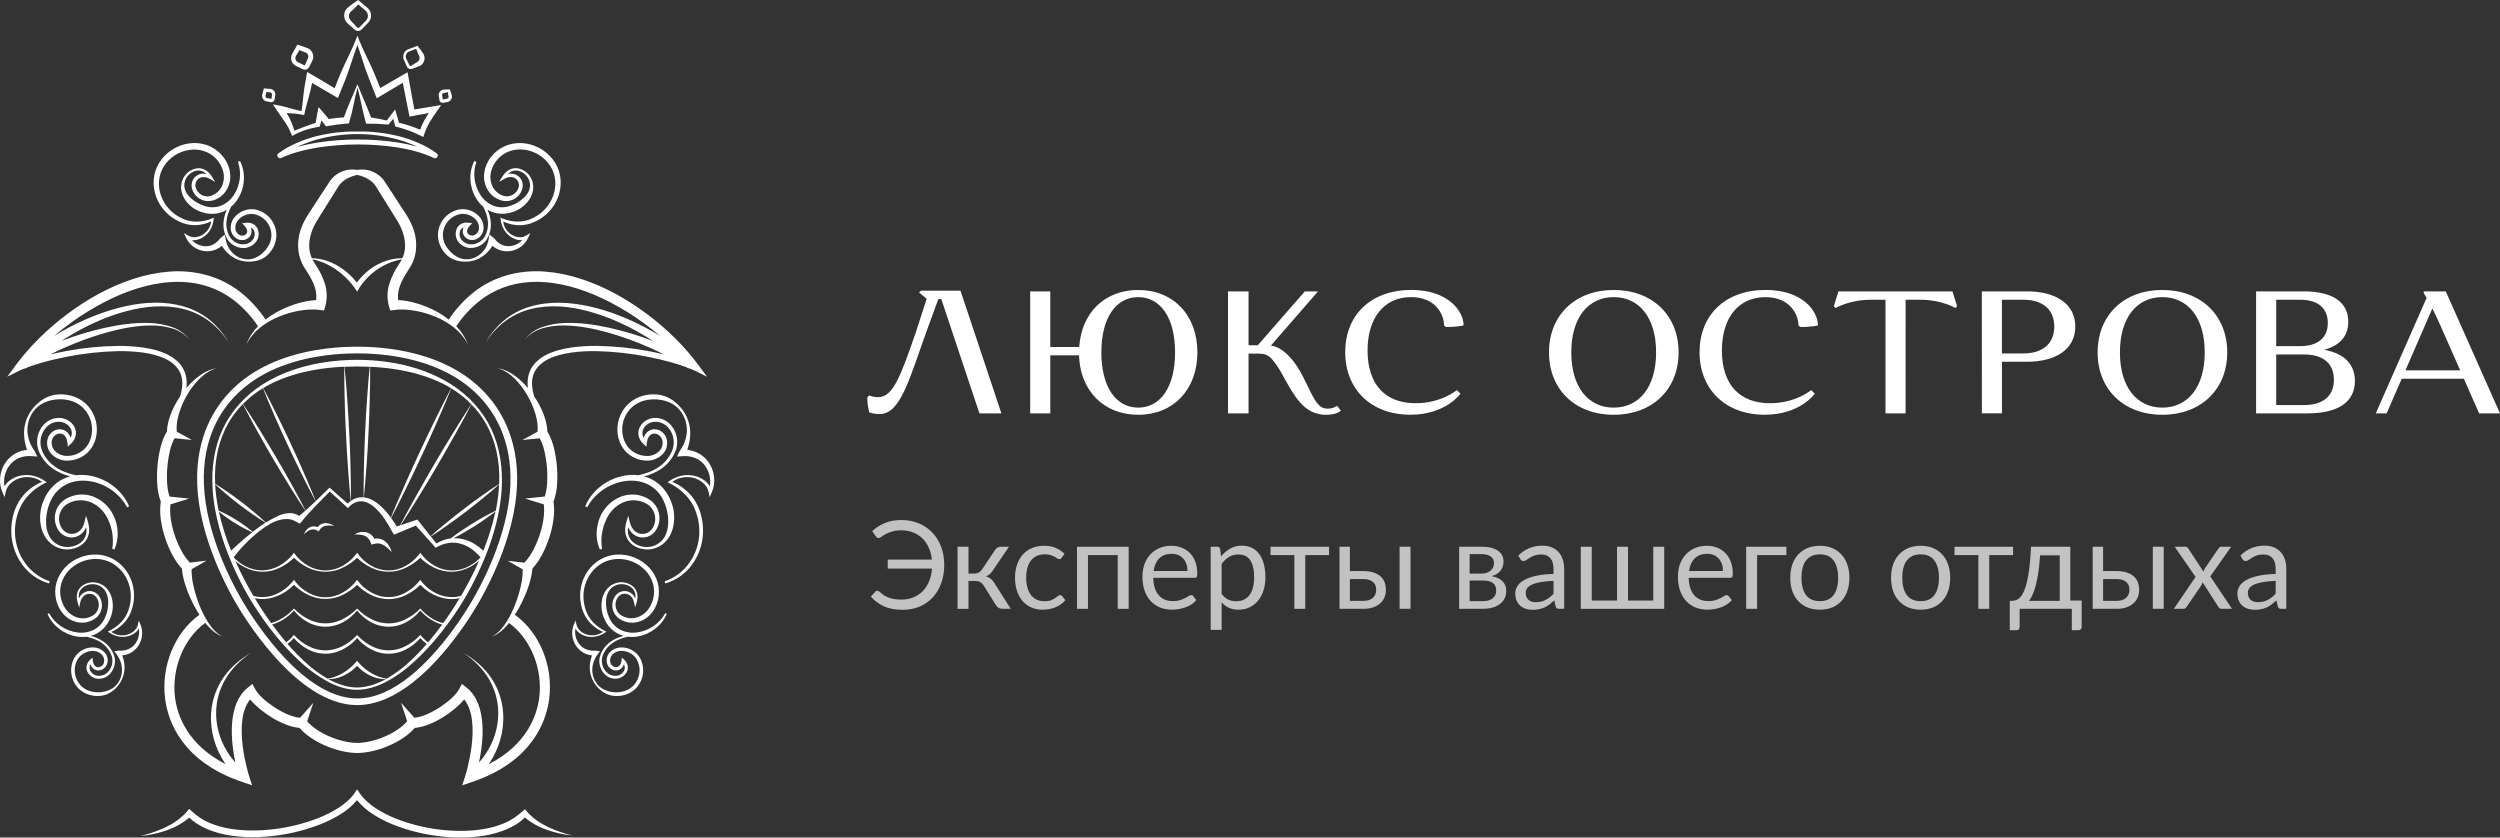 <svg width="200" height="67" viewBox="0 0 200 67" fill="none" xmlns="http://www.w3.org/2000/svg">
<rect x="0" y="0" width="200" height="67" fill="#333333" stroke="none"/>
<g clip-path="url(#clip0_15_202)">
<path d="M43.785 66.131C44.421 66.434 45.086 66.671 45.77 66.838C45.063 66.764 44.367 66.607 43.697 66.37C43.073 66.151 42.492 65.82 41.985 65.395C41.573 65.828 41.051 66.113 40.536 66.341C39.956 66.583 39.35 66.754 38.73 66.852C37.503 67.053 36.263 67.035 35.042 66.883C33.814 66.733 32.609 66.426 31.459 65.969C30.873 65.737 30.313 65.446 29.784 65.102C29.325 64.803 28.913 64.435 28.563 64.012C28.209 64.43 27.793 64.791 27.331 65.084C26.8 65.42 26.239 65.704 25.654 65.934C24.505 66.385 23.304 66.692 22.08 66.847C20.863 67.003 19.625 67.027 18.399 66.836C17.78 66.743 17.173 66.575 16.593 66.336C16.298 66.211 16.013 66.061 15.743 65.888C15.525 65.753 15.324 65.593 15.143 65.41C14.618 65.85 14.018 66.191 13.372 66.415C12.678 66.659 11.957 66.817 11.225 66.884C11.932 66.717 12.621 66.476 13.279 66.165C13.928 65.848 14.533 65.428 14.992 64.884L15.137 64.711L15.327 64.884C15.541 65.08 15.767 65.261 16.005 65.428C16.249 65.591 16.509 65.729 16.781 65.84C17.326 66.064 17.895 66.222 18.477 66.309C19.644 66.491 20.844 66.471 22.024 66.319C23.209 66.169 24.371 65.872 25.484 65.436C26.039 65.219 26.572 64.95 27.077 64.632C27.573 64.308 28.04 63.923 28.366 63.447L28.571 63.148L28.771 63.448C29.096 63.931 29.556 64.324 30.05 64.654C30.551 64.98 31.083 65.255 31.639 65.476C32.751 65.917 33.915 66.214 35.102 66.359C36.285 66.507 37.487 66.52 38.656 66.33C39.238 66.239 39.808 66.078 40.353 65.852C40.897 65.626 41.376 65.283 41.81 64.897L41.993 64.734L42.13 64.898C42.574 65.419 43.16 65.826 43.785 66.131ZM21.827 8.347L22.441 8.46C22.747 8.518 23.046 8.616 23.348 8.701C23.602 8.779 23.861 8.839 24.124 8.883C24.19 8.45 24.23 8.012 24.278 7.576C24.328 7.095 24.423 6.621 24.505 6.145L24.572 5.757L24.918 5.958C25.541 6.318 26.157 6.689 26.773 7.058C26.874 6.803 26.973 6.547 27.074 6.292C27.211 5.938 27.368 5.592 27.527 5.247C27.844 4.555 28.194 3.877 28.47 3.17L28.596 2.853L28.716 3.172C28.992 3.879 29.347 4.555 29.666 5.245C29.825 5.59 29.968 5.942 30.113 6.293C30.218 6.542 30.319 6.794 30.419 7.045L32.273 5.968L32.603 5.776L32.67 6.148L33.147 8.761L34.747 8.493L35.293 8.402L34.984 8.852C34.775 9.15 34.565 9.455 34.38 9.762C34.201 10.067 34.054 10.39 33.943 10.726L33.865 10.959L33.646 10.851C33.034 10.548 32.392 10.312 31.73 10.145L31.623 10.118L31.597 10.016L31.463 9.496L31.13 9.906L31.074 9.973L30.979 9.962C30.479 9.912 29.977 9.89 29.475 9.895H29.288L29.238 9.709C29.122 9.282 29.022 8.858 28.927 8.408C28.832 7.957 28.727 7.481 28.599 7.001C28.47 7.494 28.369 7.971 28.278 8.42C28.194 8.856 28.086 9.287 27.954 9.711L27.901 9.877L27.722 9.89C27.225 9.927 26.73 9.99 26.24 10.078L26.077 10.107L25.977 9.977C25.889 9.864 25.808 9.746 25.724 9.63C25.684 9.757 25.645 9.884 25.607 10.011L25.569 10.133L25.467 10.151C25.128 10.204 24.794 10.284 24.467 10.389C24.138 10.497 23.82 10.634 23.515 10.8L23.369 10.88L23.303 10.709C23.17 10.378 23.002 10.062 22.801 9.767C22.596 9.474 22.381 9.173 22.179 8.872L21.827 8.347ZM22.924 9.039C23.021 9.199 23.116 9.36 23.201 9.533C23.346 9.828 23.464 10.137 23.552 10.454C23.824 10.341 24.096 10.236 24.37 10.135C24.662 10.031 24.954 9.925 25.25 9.828C25.295 9.565 25.337 9.3 25.39 9.038L25.485 8.569L25.818 8.948C25.983 9.136 26.143 9.328 26.301 9.522C26.701 9.455 27.109 9.416 27.515 9.388C27.667 8.944 27.841 8.499 28.025 8.081C28.231 7.612 28.425 7.166 28.596 6.741C28.765 7.18 28.958 7.623 29.16 8.095C29.341 8.516 29.517 8.958 29.682 9.4C30.106 9.461 30.525 9.54 30.939 9.64L31.406 9.026L31.612 8.758L31.706 9.088L31.917 9.82C32.496 9.955 33.063 10.141 33.61 10.376C33.715 10.086 33.843 9.806 33.995 9.538C34.093 9.369 34.195 9.207 34.299 9.046L32.996 9.284L32.76 9.328L32.712 9.089L32.223 6.622L30.423 7.694L30.142 7.862L30.018 7.555C29.877 7.204 29.738 6.851 29.603 6.496C29.466 6.141 29.328 5.788 29.203 5.428C28.997 4.819 28.814 4.2 28.589 3.599C28.365 4.202 28.176 4.817 27.968 5.426C27.846 5.785 27.721 6.145 27.576 6.498C27.431 6.851 27.285 7.198 27.149 7.553L27.037 7.843L26.764 7.685C26.164 7.336 25.564 6.989 24.964 6.636C24.897 6.981 24.822 7.326 24.728 7.666C24.601 8.135 24.461 8.597 24.362 9.073L24.334 9.207L24.205 9.181C23.899 9.118 23.588 9.08 23.276 9.066C23.164 9.053 23.044 9.047 22.924 9.039ZM21.049 7.931C21.015 7.883 20.992 7.83 20.979 7.773C20.967 7.717 20.965 7.658 20.975 7.601V7.592L21.108 7.068L21.653 7.117C21.71 7.125 21.766 7.146 21.816 7.176C21.866 7.207 21.91 7.247 21.944 7.295C21.978 7.342 22.003 7.396 22.016 7.454C22.03 7.511 22.032 7.57 22.022 7.628L21.962 7.97C21.951 8.028 21.921 8.08 21.877 8.117C21.832 8.155 21.776 8.176 21.717 8.176C21.703 8.176 21.688 8.174 21.673 8.172L21.333 8.112C21.218 8.092 21.116 8.026 21.049 7.931ZM21.237 7.652C21.23 7.697 21.241 7.744 21.267 7.782C21.294 7.819 21.334 7.845 21.379 7.853L21.721 7.912L21.76 7.586C21.767 7.541 21.757 7.494 21.73 7.457C21.704 7.419 21.664 7.393 21.619 7.385L21.313 7.358L21.237 7.652ZM23.358 4.342L23.724 3.69L23.799 3.556L23.947 3.611L24.636 3.867L24.647 3.872C24.811 3.95 24.94 4.088 25.009 4.257C25.077 4.426 25.079 4.615 25.016 4.786C24.981 4.875 24.956 4.913 24.925 4.978C24.894 5.044 24.866 5.096 24.834 5.154L24.746 5.332L24.719 5.381C24.703 5.408 24.685 5.434 24.663 5.457C24.62 5.503 24.567 5.537 24.508 5.557C24.449 5.577 24.386 5.582 24.325 5.571C24.295 5.566 24.265 5.557 24.237 5.544L24.186 5.52L24.008 5.435C23.884 5.375 23.78 5.329 23.64 5.257C23.487 5.168 23.373 5.025 23.32 4.855C23.268 4.685 23.282 4.502 23.36 4.342H23.358ZM23.808 4.961L24.153 5.127L24.332 5.212C24.344 5.218 24.367 5.229 24.37 5.23H24.377C24.381 5.23 24.385 5.228 24.389 5.226C24.393 5.226 24.396 5.221 24.397 5.217C24.398 5.213 24.397 5.217 24.397 5.212L24.414 5.173L24.49 4.991C24.538 4.874 24.606 4.736 24.646 4.643C24.677 4.565 24.678 4.478 24.648 4.4C24.618 4.321 24.56 4.257 24.485 4.219L23.956 4.007L23.658 4.501C23.623 4.583 23.619 4.675 23.647 4.76C23.675 4.845 23.733 4.916 23.81 4.961H23.808ZM27.763 1.829C27.616 1.67 27.533 1.463 27.531 1.246C27.53 1.134 27.552 1.022 27.595 0.918C27.639 0.815 27.703 0.721 27.784 0.643C28.026 0.431 28.285 0.239 28.557 0.067L28.661 0L28.728 0.063L29.439 0.666L29.444 0.67C29.588 0.814 29.674 1.007 29.684 1.211C29.693 1.415 29.626 1.615 29.496 1.772C29.368 1.911 29.256 2.018 29.136 2.144L28.958 2.325C28.921 2.366 28.878 2.402 28.831 2.43C28.775 2.461 28.712 2.477 28.648 2.477C28.584 2.479 28.52 2.464 28.463 2.435C28.434 2.419 28.408 2.401 28.384 2.38L28.333 2.335L28.143 2.165C28.023 2.061 27.907 1.966 27.765 1.829H27.763ZM28.021 1.604C28.116 1.714 28.25 1.848 28.359 1.968L28.532 2.154L28.574 2.197C28.581 2.205 28.589 2.211 28.598 2.216C28.615 2.227 28.636 2.233 28.656 2.234C28.677 2.233 28.698 2.227 28.717 2.217C28.742 2.201 28.764 2.181 28.784 2.158L28.961 1.976C29.076 1.857 29.206 1.728 29.308 1.617C29.395 1.511 29.44 1.376 29.433 1.238C29.427 1.101 29.369 0.971 29.272 0.874L28.656 0.354C28.469 0.563 28.269 0.76 28.056 0.943C27.89 1.087 27.864 1.405 28.023 1.604H28.021ZM35.099 7.648C35.088 7.537 35.12 7.426 35.187 7.338C35.254 7.249 35.352 7.189 35.461 7.17H35.472C35.644 7.154 35.817 7.149 35.99 7.154C36.053 7.314 36.105 7.478 36.148 7.644V7.648V7.654C36.166 7.764 36.143 7.876 36.083 7.969C36.022 8.062 35.929 8.129 35.822 8.157L35.586 8.201L35.473 8.22L35.439 8.226C35.419 8.228 35.398 8.228 35.377 8.226C35.336 8.221 35.297 8.206 35.263 8.182C35.229 8.159 35.202 8.127 35.183 8.09C35.174 8.072 35.167 8.052 35.163 8.032L35.157 7.998L35.136 7.885L35.099 7.648ZM35.365 7.621L35.403 7.838L35.422 7.951V7.957H35.429L35.542 7.937L35.759 7.898C35.801 7.887 35.838 7.86 35.862 7.823C35.886 7.786 35.895 7.741 35.887 7.697V7.707C35.86 7.598 35.843 7.485 35.834 7.373C35.723 7.403 35.609 7.424 35.494 7.436H35.505C35.463 7.444 35.426 7.468 35.401 7.502C35.375 7.536 35.363 7.579 35.366 7.621H35.365ZM32.298 4.752C32.244 4.604 32.247 4.44 32.305 4.293C32.364 4.146 32.475 4.026 32.616 3.957H32.621L33 3.817C33.134 3.772 33.265 3.718 33.392 3.657C33.473 3.752 33.558 3.858 33.642 3.971C33.726 4.083 33.806 4.204 33.883 4.326L33.89 4.339C33.973 4.502 33.988 4.692 33.933 4.866C33.878 5.041 33.758 5.187 33.597 5.273C33.449 5.336 33.341 5.368 33.211 5.416C33.144 5.437 33.086 5.459 33.024 5.483L32.973 5.502C32.948 5.512 32.922 5.519 32.895 5.523C32.842 5.529 32.788 5.523 32.738 5.503C32.688 5.485 32.644 5.455 32.609 5.415C32.581 5.381 32.559 5.342 32.543 5.301L32.462 5.121C32.407 4.997 32.354 4.888 32.297 4.752H32.298ZM32.489 4.678L32.662 5.026L32.752 5.202C32.759 5.222 32.77 5.241 32.784 5.258C32.793 5.268 32.805 5.276 32.818 5.279C32.831 5.283 32.844 5.282 32.857 5.278C32.863 5.276 32.868 5.273 32.873 5.27L32.912 5.248C32.97 5.215 33.026 5.181 33.082 5.145C33.189 5.078 33.322 5.002 33.409 4.944C33.477 4.897 33.528 4.827 33.552 4.747C33.577 4.667 33.573 4.582 33.542 4.504L33.55 4.517C33.504 4.426 33.462 4.331 33.422 4.233C33.381 4.134 33.344 4.026 33.302 3.908C33.199 3.934 33.099 3.97 33.003 4.014C32.902 4.056 32.803 4.097 32.699 4.136C32.602 4.183 32.526 4.264 32.487 4.365C32.448 4.466 32.449 4.578 32.489 4.678H32.489ZM34.948 12.281C34.968 12.296 34.986 12.314 34.999 12.336C35.012 12.357 35.021 12.381 35.025 12.406C35.029 12.431 35.028 12.457 35.022 12.481C35.016 12.506 35.005 12.529 34.99 12.549L34.983 12.558L34.977 12.566L34.958 12.589C34.929 12.623 34.891 12.647 34.847 12.656C34.804 12.666 34.759 12.661 34.718 12.642C33.785 12.205 32.765 11.947 31.735 11.785C29.66 11.479 27.552 11.482 25.479 11.793C24.45 11.959 23.425 12.208 22.493 12.641H22.489C22.449 12.659 22.405 12.663 22.362 12.653C22.32 12.643 22.282 12.619 22.254 12.586L22.234 12.562L22.23 12.557C22.214 12.538 22.201 12.515 22.194 12.491C22.186 12.466 22.183 12.441 22.186 12.415C22.188 12.39 22.195 12.365 22.207 12.342C22.219 12.32 22.235 12.3 22.255 12.284L22.262 12.278C22.717 11.942 23.209 11.662 23.729 11.442C24.239 11.216 24.767 11.033 25.308 10.897C26.386 10.629 27.494 10.502 28.605 10.521C29.715 10.502 30.823 10.628 31.901 10.896C32.443 11.032 32.971 11.214 33.481 11.441C34.001 11.66 34.493 11.94 34.948 12.275V12.281ZM33.364 11.726L33.35 11.718C32.86 11.488 32.351 11.301 31.829 11.16C29.715 10.582 27.486 10.582 25.372 11.16C24.85 11.303 24.342 11.491 23.852 11.722L23.812 11.743C24.339 11.601 24.873 11.487 25.413 11.402C27.528 11.084 29.678 11.081 31.794 11.393C32.323 11.474 32.847 11.585 33.364 11.726H33.364ZM36.698 16.763C37.014 16.701 37.342 16.73 37.642 16.847C37.943 16.959 38.207 17.152 38.407 17.404C38.615 17.668 38.713 18.003 38.681 18.338C38.663 18.512 38.598 18.679 38.494 18.82C38.391 18.962 38.251 19.073 38.09 19.142C37.757 19.28 37.323 19.185 37.116 18.851C37.067 18.77 37.036 18.679 37.024 18.584C37.012 18.49 37.019 18.394 37.046 18.303C37.057 18.264 37.071 18.226 37.087 18.189C37.025 18.213 36.969 18.25 36.921 18.297C36.874 18.344 36.837 18.401 36.812 18.463C36.766 18.586 36.754 18.719 36.776 18.848C36.798 18.978 36.853 19.099 36.938 19.199C37.024 19.305 37.133 19.39 37.255 19.45C37.377 19.511 37.511 19.544 37.647 19.548C37.931 19.558 38.209 19.471 38.438 19.302C38.676 19.135 38.826 18.892 38.924 18.606C39.022 18.323 39.059 18.023 39.032 17.726C38.999 17.311 38.854 16.918 38.66 16.54C38.435 16.35 38.243 16.123 38.092 15.87C37.537 14.963 37.476 13.794 37.948 12.877L38.11 12.949C37.956 13.393 37.908 13.866 37.969 14.332C38.03 14.798 38.198 15.243 38.46 15.632C38.709 16.006 39.065 16.296 39.48 16.463C39.895 16.615 40.347 16.622 40.766 16.484C41.195 16.351 41.588 16.122 41.916 15.814C42.242 15.514 42.474 15.077 42.383 14.62C42.31 14.172 41.931 13.789 41.493 13.668C41.275 13.611 41.043 13.641 40.845 13.75C40.769 13.797 40.699 13.855 40.638 13.921C40.735 13.897 40.835 13.887 40.935 13.891C41.065 13.897 41.192 13.931 41.309 13.99C41.425 14.049 41.528 14.132 41.611 14.233C41.693 14.335 41.753 14.454 41.788 14.581C41.822 14.707 41.83 14.84 41.811 14.97C41.77 15.222 41.657 15.456 41.485 15.645C41.314 15.836 41.091 15.974 40.844 16.042C40.594 16.108 40.331 16.104 40.083 16.028C39.845 15.953 39.622 15.835 39.426 15.678C39.234 15.516 39.076 15.318 38.96 15.094C38.843 14.872 38.767 14.631 38.735 14.382C38.709 14.134 38.722 13.884 38.772 13.64C38.879 13.16 39.113 12.718 39.45 12.361C39.782 12 40.203 11.732 40.669 11.584C41.132 11.438 41.622 11.404 42.099 11.485C42.571 11.563 43.021 11.74 43.419 12.005C43.818 12.27 44.157 12.616 44.413 13.021C44.661 13.431 44.81 13.893 44.848 14.371C44.882 14.843 44.813 15.317 44.648 15.761C44.483 16.199 44.233 16.6 43.913 16.94C43.592 17.28 43.207 17.553 42.781 17.742C42.358 17.944 41.893 18.039 41.425 18.018C41.018 17.995 40.619 17.893 40.251 17.717C40.272 17.889 40.324 18.056 40.403 18.21C40.507 18.41 40.655 18.585 40.837 18.719C41.017 18.849 41.224 18.935 41.443 18.969C41.651 19.005 41.865 18.969 42.05 18.868L42.425 18.65L42.239 19.052C42.104 19.329 41.904 19.568 41.656 19.748C41.407 19.928 41.118 20.045 40.815 20.086C40.5 20.13 40.18 20.091 39.886 19.972C39.708 19.897 39.542 19.796 39.395 19.67C39.141 20.086 38.784 20.428 38.358 20.663C37.825 20.946 37.202 20.993 36.609 20.863C36.306 20.793 36.024 20.65 35.788 20.447C35.557 20.238 35.37 19.986 35.238 19.704C35.102 19.418 35.032 19.106 35.032 18.79C35.037 18.474 35.114 18.163 35.257 17.881C35.398 17.598 35.601 17.35 35.85 17.157C36.1 16.963 36.389 16.828 36.697 16.763H36.698ZM35.607 18.056C35.492 18.285 35.431 18.537 35.427 18.793C35.43 19.049 35.488 19.3 35.599 19.53C35.714 19.764 35.869 19.976 36.057 20.157C36.241 20.345 36.457 20.497 36.695 20.608C36.944 20.721 37.217 20.765 37.488 20.735C37.759 20.704 38.019 20.61 38.248 20.462C38.708 20.171 38.996 19.672 39.087 19.155L39.158 18.753L39.547 19.075C39.685 19.272 39.866 19.435 40.077 19.55C40.292 19.662 40.533 19.711 40.774 19.692C41.157 19.661 41.515 19.491 41.781 19.213C41.655 19.222 41.528 19.213 41.405 19.186C41.156 19.13 40.925 19.015 40.73 18.851C40.535 18.694 40.376 18.498 40.263 18.274C40.152 18.052 40.081 17.811 40.054 17.563L40.031 17.409L40.191 17.476C40.976 17.8 41.89 17.832 42.638 17.438C43.017 17.259 43.356 17.006 43.637 16.694C43.917 16.382 44.133 16.017 44.271 15.621C44.405 15.23 44.454 14.814 44.414 14.403C44.371 13.997 44.234 13.607 44.014 13.264C43.789 12.922 43.494 12.632 43.149 12.412C42.805 12.191 42.418 12.047 42.014 11.986C41.214 11.856 40.365 12.12 39.834 12.714C39.566 13.006 39.374 13.361 39.278 13.747C39.188 14.126 39.225 14.524 39.385 14.878C39.465 15.052 39.579 15.209 39.718 15.34C39.861 15.469 40.027 15.572 40.207 15.641C40.382 15.708 40.573 15.722 40.756 15.682C40.939 15.642 41.106 15.549 41.237 15.415C41.374 15.283 41.467 15.112 41.504 14.925C41.521 14.835 41.518 14.743 41.497 14.655C41.476 14.566 41.437 14.483 41.381 14.411C41.326 14.339 41.256 14.28 41.176 14.237C41.096 14.194 41.008 14.169 40.918 14.162C40.722 14.152 40.528 14.201 40.361 14.303L39.926 14.549L40.186 14.132C40.329 13.913 40.507 13.701 40.752 13.576C40.995 13.448 41.277 13.417 41.541 13.49C41.798 13.559 42.033 13.694 42.22 13.884C42.408 14.074 42.542 14.311 42.608 14.57C42.675 14.834 42.675 15.11 42.608 15.374C42.537 15.639 42.414 15.887 42.245 16.102C41.91 16.534 41.444 16.845 40.918 16.989C40.386 17.156 39.814 17.134 39.297 16.926C39.193 16.883 39.093 16.832 38.997 16.774C39.132 17.067 39.221 17.379 39.258 17.699C39.296 18.029 39.264 18.363 39.162 18.68C39.068 18.988 38.884 19.313 38.604 19.515C38.328 19.732 37.986 19.845 37.636 19.837C37.458 19.832 37.283 19.79 37.122 19.712C36.961 19.635 36.818 19.524 36.703 19.388C36.583 19.246 36.503 19.075 36.47 18.892C36.438 18.709 36.454 18.52 36.517 18.345C36.587 18.16 36.721 18.007 36.894 17.913C37.064 17.825 37.258 17.791 37.448 17.815L37.777 17.849L37.553 18.094C37.383 18.28 37.309 18.513 37.416 18.668C37.522 18.822 37.768 18.895 37.958 18.808C38.058 18.762 38.144 18.69 38.207 18.599C38.271 18.509 38.31 18.403 38.32 18.293C38.339 18.053 38.267 17.815 38.116 17.628C37.808 17.242 37.264 17.025 36.775 17.134C36.523 17.19 36.288 17.302 36.086 17.461C35.883 17.621 35.719 17.824 35.606 18.056H35.607ZM12.497 15.76C12.331 15.317 12.263 14.842 12.297 14.37C12.335 13.892 12.484 13.43 12.733 13.021C12.989 12.615 13.327 12.268 13.726 12.004C14.125 11.739 14.576 11.562 15.048 11.485C15.525 11.403 16.016 11.437 16.478 11.584C16.945 11.731 17.365 11.999 17.697 12.36C18.033 12.718 18.267 13.159 18.374 13.639C18.424 13.883 18.437 14.133 18.411 14.381C18.38 14.63 18.303 14.871 18.186 15.093C18.07 15.316 17.911 15.515 17.719 15.677C17.524 15.834 17.301 15.952 17.063 16.027C16.815 16.102 16.552 16.107 16.302 16.041C16.055 15.973 15.832 15.835 15.661 15.643C15.489 15.455 15.376 15.221 15.335 14.969C15.316 14.839 15.324 14.706 15.359 14.579C15.393 14.453 15.453 14.334 15.535 14.232C15.618 14.13 15.721 14.048 15.837 13.989C15.954 13.93 16.081 13.896 16.211 13.89C16.311 13.886 16.411 13.896 16.508 13.92C16.447 13.853 16.377 13.796 16.3 13.749C16.103 13.639 15.871 13.61 15.652 13.666C15.214 13.788 14.836 14.17 14.764 14.619C14.672 15.076 14.904 15.512 15.23 15.813C15.559 16.12 15.952 16.349 16.381 16.483C16.799 16.621 17.252 16.614 17.667 16.462C18.082 16.295 18.438 16.005 18.686 15.631C18.949 15.242 19.117 14.797 19.178 14.331C19.239 13.865 19.191 13.391 19.037 12.948L19.2 12.876C19.67 13.791 19.61 14.962 19.056 15.869C18.904 16.122 18.712 16.349 18.487 16.539C18.293 16.916 18.147 17.31 18.115 17.724C18.088 18.022 18.125 18.322 18.223 18.605C18.322 18.89 18.471 19.134 18.709 19.3C18.938 19.47 19.216 19.557 19.5 19.547C19.636 19.542 19.768 19.509 19.89 19.449C20.011 19.389 20.119 19.304 20.206 19.199C20.289 19.099 20.344 18.979 20.366 18.851C20.388 18.723 20.376 18.591 20.332 18.468C20.307 18.406 20.27 18.35 20.222 18.302C20.175 18.255 20.118 18.219 20.056 18.195C20.072 18.231 20.086 18.27 20.098 18.308C20.124 18.4 20.132 18.495 20.12 18.59C20.108 18.684 20.076 18.775 20.028 18.856C19.82 19.191 19.385 19.286 19.053 19.147C18.892 19.078 18.753 18.967 18.649 18.826C18.545 18.684 18.481 18.518 18.462 18.343C18.43 18.008 18.528 17.673 18.736 17.409C18.937 17.157 19.201 16.965 19.502 16.852C19.802 16.733 20.131 16.702 20.448 16.763C20.756 16.829 21.046 16.964 21.295 17.157C21.544 17.351 21.746 17.599 21.887 17.882C22.03 18.164 22.107 18.474 22.112 18.791C22.112 19.107 22.042 19.419 21.906 19.704C21.774 19.986 21.587 20.239 21.357 20.447C21.12 20.651 20.839 20.794 20.536 20.864C19.942 20.991 19.322 20.944 18.785 20.663C18.359 20.428 18 20.085 17.746 19.668C17.599 19.794 17.433 19.895 17.255 19.97C16.96 20.089 16.64 20.128 16.326 20.084C16.022 20.043 15.734 19.926 15.485 19.746C15.237 19.566 15.037 19.326 14.902 19.05L14.716 18.648L15.091 18.866C15.276 18.967 15.49 19.003 15.697 18.967C15.916 18.933 16.124 18.847 16.305 18.717C16.465 18.599 16.6 18.448 16.701 18.275C16.801 18.103 16.866 17.911 16.89 17.712C16.523 17.887 16.126 17.989 15.72 18.012C15.253 18.033 14.787 17.939 14.364 17.737C13.938 17.548 13.554 17.276 13.233 16.937C12.913 16.597 12.663 16.197 12.497 15.76ZM12.871 15.626C13.01 16.023 13.226 16.388 13.506 16.7C13.786 17.012 14.126 17.264 14.504 17.443C15.252 17.837 16.166 17.805 16.951 17.482L17.111 17.415L17.089 17.569C17.061 17.816 16.991 18.057 16.879 18.28C16.766 18.503 16.607 18.7 16.413 18.856C16.217 19.021 15.986 19.135 15.737 19.191C15.614 19.218 15.487 19.227 15.361 19.218C15.627 19.496 15.985 19.667 16.368 19.697C16.609 19.716 16.85 19.667 17.065 19.555C17.277 19.441 17.459 19.278 17.598 19.08L17.987 18.759L18.058 19.16C18.149 19.677 18.438 20.176 18.898 20.468C19.127 20.616 19.387 20.709 19.658 20.74C19.928 20.77 20.202 20.726 20.45 20.613C20.688 20.503 20.904 20.35 21.088 20.163C21.276 19.982 21.431 19.77 21.547 19.536C21.657 19.305 21.714 19.053 21.715 18.797C21.712 18.541 21.651 18.289 21.536 18.061C21.423 17.829 21.26 17.627 21.058 17.468C20.857 17.308 20.622 17.197 20.372 17.141C19.883 17.032 19.338 17.249 19.031 17.634C18.881 17.822 18.807 18.06 18.827 18.3C18.837 18.41 18.876 18.515 18.939 18.606C19.003 18.696 19.089 18.768 19.189 18.815C19.379 18.901 19.632 18.837 19.731 18.674C19.83 18.511 19.764 18.286 19.594 18.101L19.37 17.856L19.698 17.822C19.889 17.797 20.082 17.831 20.253 17.919C20.426 18.014 20.559 18.167 20.63 18.352C20.693 18.527 20.709 18.715 20.677 18.898C20.644 19.081 20.564 19.253 20.444 19.394C20.329 19.531 20.186 19.642 20.025 19.719C19.864 19.797 19.689 19.839 19.51 19.843C19.16 19.852 18.818 19.738 18.542 19.522C18.263 19.321 18.075 18.995 17.983 18.686C17.883 18.37 17.85 18.035 17.888 17.705C17.925 17.385 18.013 17.073 18.149 16.781C18.053 16.839 17.953 16.89 17.849 16.933C17.332 17.141 16.76 17.163 16.229 16.995C15.702 16.852 15.236 16.541 14.9 16.108C14.732 15.893 14.608 15.645 14.538 15.38C14.47 15.116 14.47 14.84 14.538 14.576C14.603 14.317 14.737 14.08 14.925 13.89C15.112 13.7 15.347 13.564 15.604 13.496C15.869 13.423 16.151 13.454 16.394 13.582C16.639 13.707 16.817 13.917 16.959 14.138L17.219 14.556L16.785 14.309C16.617 14.207 16.423 14.159 16.227 14.168C16.137 14.174 16.049 14.2 15.968 14.242C15.888 14.285 15.818 14.345 15.763 14.417C15.707 14.489 15.667 14.572 15.646 14.66C15.625 14.749 15.622 14.841 15.639 14.931C15.676 15.118 15.769 15.289 15.906 15.421C16.037 15.555 16.205 15.648 16.388 15.688C16.571 15.728 16.761 15.714 16.937 15.647C17.116 15.577 17.282 15.475 17.426 15.346C17.565 15.215 17.678 15.058 17.759 14.884C17.918 14.531 17.956 14.134 17.867 13.756C17.77 13.371 17.578 13.016 17.31 12.723C16.777 12.126 15.931 11.866 15.13 11.996C14.726 12.056 14.339 12.201 13.994 12.421C13.65 12.641 13.355 12.931 13.129 13.273C12.909 13.616 12.772 14.006 12.729 14.412C12.689 14.822 12.737 15.237 12.871 15.627V15.626ZM53.219 49.055L53.34 49.111C52.948 50.055 52.026 50.75 50.996 50.92C50.739 50.965 50.477 50.971 50.219 50.938C49.769 51.038 49.337 51.19 48.972 51.458C48.726 51.634 48.52 51.861 48.368 52.123C48.214 52.387 48.123 52.669 48.153 52.965C48.174 53.257 48.294 53.533 48.493 53.747C48.59 53.852 48.707 53.934 48.838 53.99C48.969 54.045 49.111 54.072 49.252 54.068C49.389 54.065 49.522 54.027 49.639 53.956C49.756 53.886 49.853 53.786 49.919 53.666C49.962 53.586 49.983 53.496 49.982 53.405C49.98 53.314 49.955 53.225 49.91 53.147C49.887 53.215 49.855 53.281 49.816 53.342C49.768 53.417 49.704 53.482 49.63 53.531C49.556 53.581 49.472 53.614 49.385 53.63C49.021 53.688 48.682 53.437 48.576 53.113C48.525 52.953 48.519 52.782 48.556 52.619C48.594 52.456 48.674 52.305 48.789 52.184C49.013 51.949 49.319 51.809 49.643 51.794C49.955 51.78 50.266 51.851 50.541 52.001C50.818 52.147 51.047 52.369 51.203 52.641C51.425 53.049 51.503 53.52 51.424 53.978C51.346 54.437 51.115 54.855 50.771 55.165C50.537 55.367 50.262 55.515 49.965 55.598C49.672 55.68 49.365 55.705 49.062 55.669C48.76 55.628 48.472 55.516 48.22 55.343C47.728 55.005 47.378 54.494 47.238 53.911C47.127 53.425 47.189 52.911 47.356 52.432C47.147 52.409 46.944 52.35 46.755 52.26C46.48 52.122 46.246 51.914 46.076 51.657C45.911 51.407 45.81 51.12 45.782 50.821C45.754 50.522 45.8 50.221 45.916 49.945L46.049 49.645L46.116 49.962C46.166 50.174 46.285 50.363 46.454 50.498C46.628 50.642 46.834 50.743 47.054 50.792C47.257 50.836 47.468 50.837 47.671 50.796C47.875 50.755 48.068 50.672 48.238 50.552C47.858 50.387 47.514 50.147 47.228 49.846C46.91 49.511 46.68 49.103 46.557 48.657C46.424 48.216 46.38 47.752 46.427 47.293C46.475 46.834 46.613 46.389 46.834 45.984C47.059 45.575 47.369 45.22 47.742 44.943C48.122 44.664 48.561 44.478 49.025 44.4C49.489 44.33 49.962 44.36 50.414 44.487C50.866 44.614 51.287 44.835 51.648 45.137C52.012 45.438 52.301 45.821 52.491 46.255C52.681 46.694 52.753 47.174 52.7 47.65C52.652 48.127 52.477 48.583 52.194 48.969C52.047 49.161 51.871 49.33 51.673 49.469C51.47 49.606 51.244 49.705 51.006 49.761C50.769 49.819 50.522 49.829 50.281 49.793C50.041 49.751 49.812 49.665 49.603 49.54C49.391 49.41 49.22 49.222 49.111 48.998C49.003 48.773 48.961 48.522 48.992 48.274C49.02 48.028 49.119 47.795 49.276 47.604C49.359 47.508 49.46 47.43 49.573 47.375C49.687 47.32 49.81 47.289 49.936 47.283C50.061 47.279 50.186 47.302 50.303 47.349C50.419 47.396 50.524 47.467 50.612 47.557C50.701 47.651 50.773 47.76 50.823 47.879C50.846 47.755 50.846 47.627 50.823 47.503C50.775 47.276 50.641 47.077 50.449 46.947C50.063 46.689 49.516 46.653 49.12 46.893C48.704 47.124 48.509 47.593 48.482 48.046C48.456 48.505 48.539 48.965 48.724 49.386C48.899 49.808 49.213 50.157 49.614 50.374C50.026 50.58 50.491 50.657 50.947 50.596C51.419 50.536 51.871 50.366 52.265 50.099C52.66 49.832 52.986 49.475 53.219 49.059V49.055ZM49.885 50.869C49.734 50.828 49.587 50.772 49.447 50.701C48.966 50.453 48.585 50.046 48.367 49.55C48.135 49.069 48.063 48.526 48.16 48.001C48.246 47.482 48.56 46.972 49.041 46.741C49.274 46.621 49.535 46.567 49.797 46.583C50.059 46.599 50.312 46.685 50.529 46.832C50.753 46.98 50.911 47.208 50.971 47.469C51.034 47.731 50.99 47.999 50.916 48.245L50.806 48.598L50.733 48.231C50.7 48.03 50.607 47.845 50.467 47.699C50.399 47.63 50.317 47.577 50.227 47.543C50.137 47.508 50.041 47.493 49.945 47.498C49.85 47.504 49.757 47.53 49.672 47.573C49.588 47.617 49.513 47.678 49.452 47.752C49.329 47.907 49.256 48.096 49.243 48.294C49.227 48.49 49.268 48.685 49.36 48.858C49.452 49.031 49.593 49.173 49.764 49.267C49.94 49.362 50.131 49.425 50.329 49.452C50.527 49.473 50.727 49.457 50.919 49.403C51.305 49.29 51.642 49.052 51.878 48.725C52.113 48.393 52.261 48.008 52.31 47.604C52.416 46.789 52.047 45.951 51.407 45.421C51.088 45.151 50.716 44.951 50.315 44.834C49.914 44.717 49.493 44.687 49.079 44.744C48.666 44.805 48.273 44.962 47.932 45.203C47.589 45.448 47.303 45.764 47.094 46.13C46.883 46.5 46.749 46.907 46.698 47.33C46.646 47.752 46.68 48.18 46.795 48.59C46.898 49.004 47.099 49.387 47.38 49.707C47.668 50.027 48.015 50.288 48.402 50.473L48.519 50.528L48.419 50.595C48.019 50.877 47.511 51.021 47.019 50.926C46.772 50.885 46.539 50.785 46.338 50.634C46.215 50.541 46.111 50.426 46.031 50.294C45.998 50.502 46.005 50.715 46.054 50.92C46.103 51.126 46.191 51.319 46.315 51.49C46.462 51.693 46.663 51.852 46.895 51.947C47.129 52.038 47.38 52.074 47.629 52.05L48 52.095L47.81 52.35C47.492 52.779 47.314 53.334 47.404 53.879C47.493 54.423 47.824 54.934 48.322 55.168C48.811 55.397 49.364 55.447 49.885 55.308C50.139 55.238 50.375 55.113 50.575 54.942C50.871 54.677 51.069 54.319 51.138 53.927C51.207 53.535 51.143 53.132 50.955 52.781C50.707 52.325 50.171 52.048 49.659 52.069C49.407 52.079 49.169 52.186 48.992 52.367C48.91 52.452 48.852 52.558 48.824 52.673C48.796 52.789 48.799 52.909 48.833 53.023C48.899 53.242 49.13 53.405 49.343 53.369C49.557 53.333 49.693 53.108 49.721 52.852L49.748 52.604L49.931 52.774C50.068 52.895 50.165 53.056 50.209 53.234C50.249 53.418 50.222 53.609 50.133 53.775C50.046 53.931 49.919 54.062 49.765 54.154C49.612 54.246 49.437 54.295 49.258 54.298C49.085 54.301 48.913 54.266 48.753 54.197C48.593 54.127 48.45 54.025 48.333 53.896C48.102 53.644 47.967 53.319 47.949 52.977C47.918 52.642 48.038 52.298 48.207 52.026C48.377 51.745 48.604 51.504 48.874 51.318C49.182 51.111 49.525 50.96 49.885 50.872V50.869ZM56.729 37.041C56.498 36.69 56.178 36.408 55.803 36.221C55.543 36.096 55.264 36.017 54.978 35.986C55.208 35.331 55.295 34.628 55.143 33.961C54.967 33.165 54.467 32.481 53.801 32.01C53.459 31.774 53.066 31.622 52.654 31.567C52.241 31.519 51.823 31.552 51.423 31.665C51.018 31.777 50.643 31.979 50.325 32.254C50.012 32.535 49.767 32.883 49.608 33.273C49.291 34.043 49.315 34.957 49.737 35.694C49.844 35.878 49.975 36.046 50.126 36.195C50.28 36.342 50.453 36.467 50.641 36.566C51.015 36.771 51.438 36.868 51.864 36.848C52.305 36.828 52.721 36.638 53.026 36.318C53.183 36.153 53.293 35.948 53.344 35.725C53.395 35.503 53.385 35.271 53.315 35.053C53.172 34.612 52.709 34.271 52.216 34.35C52.096 34.372 51.983 34.417 51.882 34.484C51.781 34.552 51.695 34.639 51.63 34.741C51.574 34.826 51.529 34.918 51.496 35.014C51.457 34.95 51.429 34.88 51.411 34.807C51.372 34.634 51.395 34.452 51.478 34.294C51.644 33.968 52.016 33.752 52.395 33.741C52.589 33.737 52.781 33.773 52.96 33.848C53.138 33.924 53.299 34.036 53.431 34.178C53.633 34.399 53.777 34.666 53.849 34.957C53.921 35.248 53.92 35.552 53.844 35.842C53.788 36.038 53.706 36.225 53.602 36.399C53.394 36.758 53.112 37.068 52.776 37.309C52.275 37.677 51.682 37.884 51.066 38.02C50.715 37.977 50.359 37.984 50.011 38.042C48.606 38.272 47.348 39.222 46.813 40.508L46.974 40.583C47.602 39.42 48.807 38.635 50.073 38.478C50.703 38.401 51.352 38.49 51.896 38.783C52.444 39.079 52.876 39.554 53.12 40.13C53.376 40.706 53.489 41.336 53.449 41.965C53.432 42.279 53.353 42.585 53.214 42.867C53.072 43.149 52.85 43.383 52.576 43.54C52.032 43.87 51.285 43.822 50.759 43.467C50.495 43.29 50.312 43.017 50.247 42.705C50.217 42.532 50.218 42.354 50.251 42.181C50.301 42.299 50.367 42.41 50.445 42.511C50.622 42.742 50.871 42.904 51.153 42.97C51.439 43.036 51.739 42.995 51.997 42.855C52.251 42.715 52.454 42.499 52.578 42.235C52.702 41.98 52.764 41.699 52.759 41.414C52.753 41.13 52.68 40.851 52.546 40.601C52.404 40.35 52.207 40.136 51.97 39.974C51.735 39.821 51.477 39.708 51.205 39.639C50.654 39.502 50.074 39.552 49.555 39.782C49.04 40.008 48.6 40.378 48.288 40.848C47.967 41.31 47.807 41.847 47.747 42.386C47.691 42.923 47.776 43.467 47.992 43.962L48.162 43.911C48.084 43.427 48.096 42.933 48.198 42.453C48.244 42.218 48.315 41.989 48.408 41.769C48.493 41.55 48.6 41.34 48.728 41.143C48.983 40.753 49.339 40.439 49.758 40.235C50.071 40.083 50.416 40.01 50.763 40.024C51.11 40.038 51.448 40.138 51.748 40.314C52.042 40.492 52.261 40.773 52.361 41.103C52.461 41.433 52.435 41.789 52.289 42.101C52.199 42.307 52.046 42.479 51.853 42.593C51.659 42.704 51.431 42.74 51.213 42.696C50.991 42.648 50.793 42.525 50.652 42.347C50.508 42.161 50.412 41.942 50.372 41.71L50.259 41.259L50.129 41.69C50.027 42.025 49.967 42.392 50.053 42.748C50.137 43.104 50.351 43.415 50.653 43.619C50.951 43.818 51.295 43.934 51.652 43.956C52.008 43.978 52.364 43.904 52.683 43.743C53.006 43.578 53.281 43.333 53.483 43.031C53.682 42.727 53.817 42.385 53.88 42.026C54.01 41.31 53.91 40.571 53.597 39.915C53.306 39.257 52.79 38.667 52.13 38.341C51.936 38.244 51.731 38.167 51.521 38.113C52.017 37.992 52.489 37.783 52.912 37.497C53.28 37.243 53.59 36.913 53.821 36.53C53.941 36.338 54.036 36.131 54.102 35.915C54.195 35.58 54.203 35.227 54.123 34.889C54.044 34.551 53.882 34.238 53.65 33.981C53.49 33.805 53.294 33.665 53.077 33.571C52.859 33.476 52.623 33.43 52.386 33.434C51.91 33.445 51.428 33.702 51.195 34.146C51.074 34.371 51.037 34.633 51.092 34.883C51.152 35.126 51.284 35.345 51.471 35.51L51.714 35.737L51.75 35.406C51.788 35.056 51.973 34.736 52.269 34.696C52.562 34.647 52.881 34.871 52.971 35.17C53.018 35.327 53.023 35.493 52.985 35.651C52.946 35.81 52.866 35.955 52.753 36.072C52.511 36.32 52.184 36.466 51.839 36.479C51.139 36.51 50.405 36.13 50.065 35.507C49.711 34.887 49.687 34.087 49.965 33.423C50.103 33.089 50.314 32.791 50.583 32.552C50.857 32.317 51.179 32.146 51.527 32.05C51.88 31.957 52.247 31.926 52.61 31.959C52.976 31.986 53.333 32.083 53.663 32.243C54.001 32.41 54.291 32.659 54.507 32.969C54.72 33.279 54.861 33.633 54.92 34.005C55.043 34.749 54.801 35.508 54.369 36.096L54.159 36.526L54.611 36.494C54.95 36.464 55.293 36.513 55.611 36.637C55.928 36.767 56.203 36.984 56.405 37.263C56.575 37.498 56.696 37.765 56.761 38.047C56.827 38.33 56.836 38.623 56.787 38.909C56.677 38.727 56.533 38.568 56.364 38.44C56.091 38.236 55.773 38.099 55.437 38.042C55.105 37.981 54.764 37.992 54.437 38.075C54.113 38.158 53.807 38.3 53.534 38.493L53.401 38.578L53.556 38.655C54.299 39.026 54.965 39.593 55.379 40.303C55.782 41.034 55.977 41.861 55.943 42.696C55.909 43.535 55.633 44.346 55.147 45.029C54.66 45.719 53.968 46.236 53.17 46.506L53.222 46.676C54.079 46.428 54.829 45.902 55.356 45.18C55.883 44.461 56.189 43.602 56.236 42.71C56.279 41.825 56.103 40.925 55.649 40.145C55.419 39.759 55.122 39.419 54.771 39.14C54.472 38.894 54.138 38.694 53.781 38.544C53.992 38.396 54.228 38.288 54.478 38.225C54.782 38.152 55.098 38.148 55.404 38.213C55.706 38.279 55.987 38.417 56.225 38.615C56.458 38.801 56.621 39.061 56.688 39.352L56.774 39.776L56.949 39.373C57.277 38.627 57.179 37.73 56.729 37.041ZM9.788 52.428C9.955 52.907 10.017 53.42 9.906 53.907C9.766 54.49 9.415 55.001 8.923 55.339C8.671 55.512 8.383 55.624 8.081 55.665C7.779 55.701 7.473 55.678 7.18 55.596C6.883 55.514 6.608 55.366 6.374 55.164C6.03 54.853 5.8 54.435 5.721 53.977C5.643 53.519 5.721 53.047 5.942 52.639C6.098 52.367 6.328 52.145 6.605 52C6.88 51.85 7.19 51.779 7.503 51.793C7.826 51.807 8.132 51.947 8.356 52.182C8.471 52.304 8.552 52.454 8.589 52.618C8.627 52.781 8.62 52.952 8.569 53.112C8.464 53.435 8.124 53.687 7.761 53.628C7.673 53.613 7.589 53.579 7.515 53.53C7.441 53.48 7.378 53.416 7.329 53.341C7.29 53.28 7.258 53.214 7.235 53.145C7.19 53.224 7.165 53.313 7.164 53.404C7.162 53.495 7.183 53.585 7.226 53.665C7.293 53.785 7.389 53.885 7.506 53.955C7.623 54.026 7.756 54.064 7.893 54.067C8.034 54.071 8.175 54.044 8.305 53.989C8.436 53.934 8.553 53.851 8.649 53.747C8.848 53.533 8.968 53.258 8.989 52.966C9.019 52.669 8.929 52.388 8.775 52.124C8.623 51.861 8.416 51.635 8.17 51.458C7.805 51.19 7.37 51.038 6.924 50.938C6.665 50.971 6.403 50.965 6.146 50.921C5.116 50.752 4.194 50.057 3.802 49.112L3.923 49.056C4.155 49.473 4.48 49.829 4.874 50.097C5.268 50.364 5.718 50.536 6.19 50.597C6.646 50.657 7.111 50.58 7.523 50.374C7.924 50.157 8.238 49.808 8.413 49.386C8.598 48.965 8.681 48.506 8.655 48.046C8.627 47.593 8.433 47.125 8.017 46.894C7.617 46.654 7.074 46.693 6.688 46.948C6.496 47.078 6.362 47.277 6.313 47.504C6.291 47.628 6.291 47.755 6.313 47.88C6.364 47.76 6.436 47.651 6.525 47.558C6.613 47.468 6.718 47.397 6.834 47.35C6.95 47.302 7.075 47.28 7.201 47.284C7.327 47.289 7.45 47.321 7.564 47.376C7.677 47.431 7.778 47.509 7.861 47.605C8.018 47.796 8.117 48.029 8.145 48.275C8.175 48.522 8.133 48.773 8.024 48.998C7.915 49.222 7.744 49.41 7.531 49.538C7.323 49.664 7.093 49.75 6.854 49.791C6.612 49.828 6.365 49.817 6.128 49.76C5.89 49.703 5.664 49.604 5.461 49.468C5.263 49.329 5.087 49.16 4.941 48.968C4.657 48.582 4.482 48.126 4.433 47.648C4.381 47.173 4.453 46.692 4.643 46.254C4.833 45.819 5.122 45.436 5.487 45.136C5.848 44.834 6.268 44.613 6.72 44.486C7.172 44.359 7.645 44.329 8.109 44.399C8.573 44.477 9.012 44.663 9.392 44.941C9.766 45.219 10.076 45.574 10.3 45.983C10.521 46.388 10.659 46.833 10.707 47.291C10.754 47.751 10.71 48.214 10.576 48.656C10.457 49.101 10.229 49.51 9.914 49.844C9.628 50.146 9.285 50.387 8.905 50.552C9.076 50.673 9.27 50.757 9.474 50.799C9.679 50.841 9.891 50.84 10.095 50.795C10.315 50.746 10.521 50.645 10.695 50.502C10.864 50.366 10.983 50.177 11.032 49.966L11.099 49.648L11.232 49.948C11.348 50.225 11.394 50.526 11.366 50.824C11.338 51.123 11.237 51.41 11.072 51.66C10.902 51.917 10.668 52.125 10.392 52.263C10.202 52.352 9.997 52.407 9.788 52.428ZM9.332 52.347L9.143 52.093L9.514 52.048C9.763 52.071 10.014 52.036 10.248 51.945C10.48 51.849 10.681 51.691 10.828 51.488C10.952 51.317 11.04 51.123 11.088 50.917C11.136 50.711 11.143 50.498 11.108 50.29C11.029 50.422 10.925 50.537 10.802 50.63C10.601 50.781 10.368 50.881 10.122 50.922C9.632 51.017 9.121 50.873 8.721 50.591L8.622 50.524L8.739 50.469C9.126 50.283 9.473 50.023 9.761 49.703C10.042 49.383 10.242 49 10.346 48.586C10.461 48.177 10.494 47.749 10.443 47.328C10.391 46.906 10.257 46.499 10.047 46.13C9.837 45.765 9.551 45.449 9.209 45.205C8.867 44.964 8.474 44.806 8.061 44.745C7.648 44.688 7.227 44.718 6.826 44.834C6.425 44.95 6.053 45.15 5.733 45.42C5.093 45.95 4.724 46.788 4.831 47.603C4.878 48.009 5.026 48.398 5.261 48.732C5.497 49.058 5.835 49.297 6.221 49.41C6.412 49.463 6.612 49.48 6.81 49.459C7.01 49.432 7.203 49.368 7.38 49.272C7.551 49.178 7.691 49.036 7.784 48.864C7.876 48.691 7.916 48.495 7.9 48.3C7.887 48.102 7.815 47.912 7.691 47.757C7.631 47.682 7.556 47.621 7.47 47.577C7.385 47.533 7.292 47.508 7.196 47.503C7.1 47.498 7.005 47.513 6.915 47.547C6.826 47.582 6.744 47.635 6.676 47.703C6.537 47.849 6.444 48.034 6.41 48.235L6.338 48.602L6.227 48.249C6.153 48.003 6.109 47.735 6.172 47.474C6.233 47.212 6.391 46.984 6.614 46.836C6.831 46.689 7.084 46.603 7.346 46.587C7.608 46.571 7.869 46.625 8.103 46.745C8.583 46.976 8.897 47.486 8.983 48.005C9.081 48.53 9.009 49.073 8.777 49.554C8.558 50.05 8.177 50.457 7.697 50.705C7.557 50.776 7.41 50.832 7.259 50.873C7.619 50.962 7.962 51.114 8.27 51.322C8.539 51.509 8.766 51.75 8.937 52.03C9.105 52.303 9.226 52.645 9.195 52.982C9.177 53.324 9.041 53.649 8.81 53.901C8.693 54.03 8.55 54.133 8.39 54.202C8.231 54.272 8.058 54.306 7.885 54.303C7.706 54.301 7.531 54.251 7.378 54.159C7.224 54.067 7.097 53.937 7.01 53.78C6.921 53.615 6.894 53.423 6.935 53.24C6.979 53.061 7.076 52.901 7.213 52.779L7.396 52.609L7.423 52.857C7.451 53.113 7.585 53.347 7.801 53.374C8.016 53.401 8.245 53.247 8.311 53.029C8.345 52.915 8.347 52.794 8.319 52.679C8.291 52.563 8.233 52.458 8.151 52.372C7.974 52.191 7.736 52.084 7.484 52.075C6.972 52.053 6.435 52.33 6.187 52.786C6 53.137 5.936 53.541 6.005 53.933C6.073 54.325 6.272 54.682 6.567 54.947C6.768 55.117 7.004 55.24 7.258 55.308C7.779 55.446 8.332 55.396 8.82 55.167C9.318 54.933 9.66 54.417 9.739 53.877C9.828 53.334 9.651 52.779 9.332 52.35V52.347ZM3.973 46.504C3.175 46.234 2.483 45.717 1.996 45.027C1.51 44.344 1.233 43.533 1.2 42.694C1.166 41.859 1.361 41.032 1.764 40.302C2.179 39.592 2.846 39.024 3.587 38.653L3.742 38.576L3.609 38.491C3.335 38.297 3.028 38.155 2.703 38.072C2.375 37.989 2.034 37.978 1.702 38.039C1.368 38.097 1.051 38.233 0.779 38.438C0.61 38.566 0.467 38.725 0.356 38.907C0.308 38.62 0.316 38.327 0.382 38.045C0.447 37.762 0.568 37.495 0.738 37.26C0.94 36.981 1.215 36.764 1.532 36.633C1.85 36.509 2.193 36.461 2.533 36.491L2.985 36.522L2.775 36.092C2.341 35.505 2.1 34.746 2.223 34.001C2.28 33.629 2.421 33.274 2.635 32.964C2.85 32.654 3.14 32.404 3.478 32.238C3.808 32.078 4.166 31.981 4.532 31.954C4.895 31.921 5.261 31.951 5.614 32.044C5.962 32.14 6.284 32.312 6.558 32.546C6.827 32.786 7.038 33.084 7.176 33.417C7.455 34.082 7.431 34.882 7.077 35.501C6.737 36.124 6.002 36.506 5.302 36.473C4.957 36.46 4.63 36.315 4.388 36.067C4.275 35.95 4.195 35.804 4.157 35.646C4.119 35.487 4.123 35.321 4.17 35.165C4.26 34.866 4.579 34.641 4.872 34.691C5.169 34.728 5.353 35.051 5.391 35.401L5.427 35.732L5.671 35.505C5.858 35.339 5.99 35.12 6.05 34.878C6.104 34.627 6.068 34.366 5.946 34.141C5.713 33.703 5.232 33.445 4.755 33.434C4.518 33.43 4.284 33.476 4.066 33.57C3.849 33.663 3.653 33.802 3.493 33.977C3.261 34.235 3.098 34.548 3.019 34.886C2.941 35.224 2.948 35.577 3.042 35.911C3.108 36.128 3.202 36.335 3.322 36.526C3.554 36.909 3.864 37.239 4.231 37.494C4.655 37.78 5.126 37.989 5.622 38.109C5.412 38.164 5.208 38.241 5.013 38.338C4.351 38.663 3.835 39.254 3.546 39.911C3.232 40.568 3.133 41.307 3.263 42.023C3.327 42.382 3.463 42.724 3.663 43.028C3.865 43.33 4.14 43.575 4.463 43.739C4.782 43.901 5.138 43.975 5.494 43.953C5.851 43.931 6.195 43.815 6.492 43.615C6.794 43.411 7.009 43.1 7.093 42.745C7.179 42.389 7.118 42.023 7.017 41.687L6.884 41.255L6.77 41.707C6.731 41.939 6.635 42.158 6.491 42.344C6.35 42.522 6.152 42.645 5.93 42.692C5.711 42.737 5.484 42.701 5.29 42.59C5.096 42.476 4.943 42.304 4.852 42.097C4.705 41.785 4.679 41.429 4.779 41.099C4.879 40.769 5.098 40.487 5.393 40.31C5.693 40.134 6.032 40.035 6.379 40.022C6.727 40.008 7.072 40.082 7.385 40.235C7.804 40.438 8.16 40.751 8.416 41.141C8.544 41.338 8.651 41.547 8.736 41.767C8.83 41.987 8.9 42.216 8.947 42.451C9.048 42.931 9.059 43.425 8.981 43.909L9.152 43.96C9.368 43.465 9.453 42.921 9.397 42.383C9.348 41.834 9.162 41.305 8.856 40.846C8.544 40.377 8.104 40.007 7.589 39.78C7.07 39.55 6.489 39.5 5.938 39.638C5.667 39.706 5.408 39.819 5.174 39.972C4.936 40.134 4.739 40.348 4.598 40.599C4.464 40.849 4.39 41.128 4.385 41.412C4.379 41.696 4.441 41.978 4.566 42.233C4.689 42.497 4.893 42.714 5.147 42.853C5.405 42.993 5.705 43.034 5.991 42.968C6.272 42.902 6.522 42.74 6.698 42.509C6.777 42.408 6.842 42.297 6.892 42.179C6.925 42.352 6.927 42.53 6.897 42.703C6.832 43.015 6.649 43.288 6.385 43.465C5.858 43.821 5.112 43.867 4.568 43.538C4.294 43.382 4.072 43.147 3.929 42.864C3.791 42.583 3.711 42.277 3.694 41.963C3.655 41.334 3.77 40.703 4.027 40.128C4.27 39.554 4.7 39.079 5.246 38.783C5.79 38.49 6.438 38.401 7.069 38.478C8.336 38.635 9.54 39.42 10.168 40.583L10.328 40.508C9.795 39.222 8.535 38.272 7.128 38.042C6.779 37.984 6.424 37.977 6.073 38.02C5.457 37.886 4.864 37.677 4.362 37.309C4.026 37.068 3.745 36.758 3.537 36.399C3.432 36.225 3.351 36.038 3.295 35.842C3.219 35.552 3.218 35.248 3.29 34.957C3.362 34.667 3.506 34.399 3.707 34.178C3.84 34.036 4.001 33.924 4.179 33.848C4.358 33.773 4.55 33.737 4.744 33.741C5.122 33.752 5.496 33.968 5.66 34.294C5.743 34.452 5.767 34.634 5.727 34.807C5.711 34.88 5.684 34.95 5.646 35.014C5.614 34.918 5.569 34.827 5.513 34.742C5.447 34.639 5.361 34.552 5.26 34.485C5.16 34.418 5.046 34.372 4.927 34.351C4.433 34.271 3.971 34.613 3.828 35.054C3.758 35.271 3.748 35.503 3.799 35.726C3.849 35.949 3.959 36.154 4.116 36.319C4.421 36.639 4.838 36.829 5.279 36.849C5.597 36.861 5.915 36.81 6.213 36.698C6.512 36.586 6.785 36.415 7.017 36.196C7.168 36.047 7.298 35.878 7.406 35.695C7.828 34.958 7.851 34.044 7.535 33.274C7.376 32.884 7.131 32.535 6.818 32.255C6.5 31.979 6.125 31.778 5.72 31.665C5.319 31.553 4.901 31.52 4.488 31.567C4.077 31.623 3.684 31.775 3.341 32.011C2.675 32.48 2.176 33.166 2 33.962C1.848 34.628 1.934 35.331 2.165 35.987C1.879 36.017 1.599 36.097 1.34 36.222C0.965 36.408 0.645 36.691 0.414 37.041C-0.036 37.73 -0.134 38.627 0.194 39.373L0.369 39.776L0.455 39.352C0.522 39.061 0.685 38.801 0.918 38.615C1.155 38.417 1.437 38.279 1.738 38.213C2.044 38.148 2.361 38.152 2.665 38.225C2.915 38.288 3.152 38.396 3.364 38.545C3.007 38.694 2.673 38.895 2.373 39.14C2.023 39.419 1.726 39.76 1.496 40.145C1.041 40.926 0.866 41.825 0.908 42.711C0.956 43.603 1.262 44.461 1.788 45.181C2.316 45.903 3.066 46.429 3.922 46.677L3.973 46.504ZM30.829 43.325C30.685 43.206 30.514 43.126 30.331 43.092C30.204 43.069 30.074 43.072 29.948 43.1C29.883 42.967 29.788 42.851 29.671 42.761C29.555 42.67 29.419 42.607 29.275 42.576C29.112 42.544 28.944 42.546 28.782 42.582C28.628 42.614 28.481 42.675 28.35 42.761C28.655 42.747 28.95 42.769 29.186 42.869C29.297 42.917 29.395 42.99 29.474 43.083C29.551 43.177 29.611 43.284 29.651 43.398L29.723 43.568L29.905 43.519C30.025 43.479 30.152 43.462 30.278 43.471C30.408 43.485 30.534 43.524 30.65 43.585C30.908 43.744 31.139 43.945 31.333 44.178C31.266 43.844 31.088 43.543 30.829 43.323V43.325ZM26.022 41.851C25.884 41.857 25.749 41.896 25.628 41.965C25.544 42.019 25.471 42.088 25.413 42.17C25.31 42.124 25.198 42.102 25.085 42.107C24.972 42.111 24.862 42.141 24.762 42.194C24.55 42.316 24.392 42.514 24.318 42.748C24.464 42.587 24.644 42.462 24.845 42.38C24.935 42.349 25.031 42.34 25.124 42.354C25.218 42.368 25.309 42.401 25.391 42.449L25.5 42.505L25.572 42.398C25.621 42.312 25.688 42.237 25.768 42.179C25.852 42.121 25.947 42.081 26.047 42.061C26.276 42.026 26.509 42.031 26.736 42.075C26.635 42.001 26.522 41.945 26.403 41.907C26.28 41.867 26.151 41.849 26.022 41.853V41.851ZM17.217 40.798C16.923 39.219 16.883 37.576 17.246 36.003C17.424 35.215 17.716 34.458 18.113 33.755C18.517 33.054 19.017 32.415 19.6 31.856C20.77 30.735 22.244 29.966 23.786 29.482C25.327 28.998 26.957 28.795 28.572 28.784C30.186 28.795 31.812 28.994 33.357 29.489C34.902 29.985 36.367 30.755 37.534 31.878C38.117 32.438 38.617 33.078 39.02 33.779C39.417 34.482 39.71 35.239 39.891 36.027C40.256 37.599 40.22 39.242 39.925 40.821C39.629 42.4 39.112 43.935 38.451 45.399C38.121 46.13 37.759 46.846 37.365 47.547C36.965 48.244 36.527 48.918 36.063 49.573C35.129 50.878 34.082 52.108 32.87 53.168C32.265 53.703 31.601 54.166 30.89 54.548C30.175 54.918 29.381 55.18 28.56 55.182C27.739 55.185 26.947 54.91 26.233 54.539C25.525 54.151 24.863 53.686 24.258 53.152C23.049 52.093 22.001 50.859 21.071 49.554C20.608 48.898 20.171 48.224 19.771 47.526C19.371 46.828 19.016 46.109 18.686 45.377C18.029 43.912 17.515 42.379 17.217 40.798ZM19.51 43.131C19.728 42.942 19.951 42.758 20.176 42.578C19.688 42.363 19.216 42.111 18.765 41.826C18.326 41.554 17.907 41.253 17.509 40.923C17.749 41.992 18.076 43.039 18.488 44.054C18.825 43.737 19.162 43.43 19.51 43.131ZM30.869 54.332C30.699 54.336 30.53 54.322 30.363 54.292C30.118 54.248 29.88 54.172 29.654 54.064C29.428 53.959 29.213 53.829 29.014 53.678C28.855 53.553 28.707 53.416 28.57 53.266C28.432 53.412 28.282 53.546 28.123 53.668C27.924 53.818 27.709 53.947 27.484 54.054C27.26 54.161 27.022 54.239 26.778 54.286C26.611 54.318 26.442 54.332 26.273 54.329C26.291 54.34 26.309 54.352 26.327 54.362C27.02 54.729 27.78 54.995 28.563 55.002C29.344 54.993 30.107 54.734 30.8 54.37C30.823 54.36 30.845 54.345 30.869 54.332ZM34.141 51.519C34.056 51.452 33.97 51.389 33.89 51.318C33.797 51.232 33.708 51.141 33.624 51.046C33.32 51.4 32.954 51.695 32.544 51.916C32.101 52.166 31.602 52.297 31.095 52.298C30.587 52.3 30.088 52.17 29.644 51.923C29.233 51.703 28.867 51.405 28.57 51.044C28.266 51.399 27.901 51.694 27.491 51.915C27.048 52.164 26.549 52.296 26.042 52.297C25.535 52.298 25.035 52.169 24.592 51.922C24.179 51.702 23.814 51.403 23.515 51.042C23.433 51.136 23.345 51.226 23.252 51.31C23.173 51.382 23.087 51.444 23.002 51.511C23.445 52.026 23.917 52.514 24.417 52.973C24.964 53.479 25.565 53.922 26.209 54.295C26.391 54.27 26.57 54.225 26.742 54.161C26.966 54.086 27.181 53.989 27.385 53.871C27.589 53.752 27.782 53.618 27.964 53.469C28.145 53.323 28.313 53.162 28.465 52.986L28.57 52.862L28.673 52.988C28.822 53.166 28.988 53.33 29.168 53.475C29.349 53.626 29.542 53.76 29.746 53.877C29.951 53.995 30.167 54.091 30.392 54.163C30.566 54.225 30.746 54.269 30.929 54.293C31.57 53.927 32.167 53.489 32.709 52.986C33.216 52.525 33.694 52.034 34.141 51.515V51.519ZM35.375 49.965C35.249 49.933 35.126 49.892 35.006 49.842C34.822 49.767 34.645 49.676 34.477 49.57C34.158 49.371 33.871 49.125 33.625 48.841C33.326 49.212 32.958 49.52 32.541 49.748C32.101 50.001 31.603 50.135 31.096 50.136C30.588 50.137 30.09 50.006 29.648 49.755C29.23 49.528 28.863 49.216 28.571 48.839C28.273 49.21 27.905 49.519 27.488 49.748C27.048 50.001 26.55 50.135 26.043 50.136C25.536 50.137 25.037 50.006 24.596 49.755C24.177 49.527 23.809 49.215 23.515 48.837C23.265 49.122 22.976 49.368 22.655 49.568C22.486 49.675 22.308 49.766 22.122 49.84C22.008 49.888 21.891 49.927 21.772 49.958C22.129 50.447 22.505 50.924 22.895 51.385C22.979 51.318 23.063 51.259 23.142 51.188C23.253 51.088 23.356 50.98 23.451 50.865L23.509 50.785L23.584 50.865C23.903 51.211 24.282 51.496 24.703 51.705C25.117 51.919 25.576 52.031 26.042 52.03C26.507 52.029 26.966 51.915 27.379 51.698C27.799 51.487 28.18 51.205 28.506 50.864L28.572 50.797L28.639 50.869C28.958 51.213 29.337 51.496 29.756 51.704C30.17 51.919 30.629 52.03 31.095 52.029C31.561 52.028 32.019 51.914 32.432 51.697C32.853 51.486 33.234 51.204 33.56 50.863L33.63 50.79L33.69 50.865C33.787 50.98 33.891 51.089 34.003 51.19C34.082 51.261 34.166 51.324 34.25 51.391C34.643 50.928 35.017 50.451 35.375 49.962V49.965ZM36.771 47.856C36.237 47.975 35.681 47.943 35.164 47.762C34.85 47.661 34.551 47.516 34.276 47.331C34.04 47.173 33.821 46.991 33.621 46.788C33.301 47.106 32.934 47.372 32.532 47.575C32.088 47.808 31.596 47.93 31.095 47.931C30.595 47.932 30.102 47.813 29.658 47.582C29.253 47.379 28.885 47.11 28.568 46.785C28.245 47.1 27.875 47.362 27.473 47.564C27.03 47.793 26.54 47.913 26.042 47.915C25.544 47.916 25.054 47.797 24.61 47.57C24.207 47.371 23.838 47.106 23.52 46.787C23.318 46.985 23.098 47.164 22.863 47.323C22.589 47.503 22.293 47.648 21.982 47.752C21.672 47.862 21.345 47.92 21.016 47.922C20.802 47.921 20.59 47.899 20.38 47.855C20.686 48.366 21.003 48.87 21.343 49.359C21.456 49.52 21.57 49.681 21.685 49.84C21.817 49.808 21.946 49.766 22.071 49.715C22.25 49.642 22.422 49.555 22.585 49.453C22.917 49.255 23.217 49.008 23.476 48.72L23.515 48.676L23.564 48.726C23.893 49.066 24.279 49.346 24.704 49.552C25.119 49.763 25.578 49.872 26.044 49.871C26.509 49.87 26.968 49.759 27.383 49.547C27.807 49.338 28.195 49.06 28.53 48.725L28.572 48.683L28.614 48.726C28.943 49.066 29.328 49.346 29.753 49.553C30.169 49.764 30.629 49.873 31.095 49.872C31.561 49.871 32.02 49.76 32.435 49.547C32.86 49.337 33.248 49.059 33.584 48.723L33.632 48.675L33.667 48.724C33.917 49.015 34.213 49.264 34.541 49.461C34.703 49.563 34.873 49.65 35.05 49.721C35.182 49.774 35.318 49.816 35.456 49.848C35.568 49.693 35.679 49.536 35.789 49.379C36.138 48.884 36.461 48.372 36.771 47.853V47.856ZM38.324 44.864C38.089 45.061 37.834 45.232 37.563 45.374C37.126 45.606 36.642 45.731 36.148 45.742C35.652 45.743 35.162 45.628 34.717 45.407C34.311 45.209 33.94 44.943 33.622 44.621C33.296 44.933 32.925 45.194 32.522 45.393C32.08 45.62 31.591 45.739 31.096 45.74C30.6 45.741 30.111 45.625 29.668 45.4C29.263 45.202 28.892 44.939 28.57 44.621C28.244 44.933 27.872 45.193 27.469 45.393C27.027 45.62 26.539 45.739 26.043 45.74C25.547 45.741 25.058 45.625 24.616 45.4C24.211 45.202 23.84 44.939 23.519 44.622C23.195 44.938 22.824 45.2 22.419 45.4C21.978 45.627 21.489 45.743 20.994 45.739C20.498 45.735 20.011 45.611 19.574 45.378C19.311 45.242 19.063 45.076 18.836 44.886C18.888 45.004 18.939 45.122 18.992 45.239C19.377 46.071 19.805 46.88 20.268 47.669C20.511 47.738 20.763 47.771 21.016 47.766C21.327 47.76 21.635 47.703 21.928 47.596C22.219 47.485 22.494 47.335 22.745 47.15C22.995 46.97 23.22 46.757 23.412 46.516L23.524 46.388L23.621 46.522C23.907 46.896 24.269 47.204 24.683 47.426C25.097 47.661 25.564 47.784 26.04 47.783C26.515 47.782 26.982 47.657 27.395 47.42C27.807 47.195 28.17 46.889 28.462 46.52L28.563 46.386L28.671 46.524C28.961 46.893 29.324 47.198 29.738 47.417C30.151 47.649 30.616 47.77 31.088 47.769C31.561 47.768 32.026 47.645 32.438 47.411C32.851 47.189 33.217 46.887 33.514 46.522L33.618 46.388L33.722 46.522C33.913 46.767 34.137 46.983 34.389 47.163C34.644 47.348 34.923 47.497 35.218 47.604C35.513 47.708 35.824 47.763 36.137 47.768C36.39 47.771 36.643 47.736 36.886 47.664C37.344 46.884 37.765 46.084 38.147 45.263C38.207 45.126 38.265 44.992 38.324 44.861V44.864ZM38.444 44.584C38.235 44.345 38.003 44.129 37.75 43.937C37.484 43.743 37.186 43.597 36.87 43.504C36.553 43.413 36.22 43.39 35.894 43.437C35.562 43.489 35.242 43.601 34.95 43.768L34.846 43.827L34.78 43.741L33.266 42.044L31.722 42.69L31.522 42.773L31.395 42.572C31.204 42.205 30.992 41.849 30.759 41.507C30.532 41.169 30.265 40.86 29.964 40.587C29.664 40.328 29.311 40.123 28.936 40.104C28.562 40.084 28.188 40.263 27.924 40.556L27.837 40.653L27.746 40.567C27.297 40.144 26.836 39.733 26.375 39.323L25.242 40.48C24.849 40.898 24.452 41.314 24.094 41.769L23.987 41.903L23.772 41.776C23.566 41.675 23.392 41.566 23.155 41.537C22.906 41.506 22.654 41.523 22.412 41.587C21.896 41.706 21.424 42.004 20.985 42.319C20.546 42.642 20.131 42.998 19.745 43.384C19.371 43.755 19.023 44.151 18.701 44.568C18.709 44.587 18.716 44.606 18.724 44.624C18.984 44.893 19.285 45.118 19.617 45.29C20.041 45.512 20.512 45.629 20.99 45.631C21.465 45.619 21.93 45.491 22.346 45.26C22.757 45.032 23.12 44.725 23.413 44.356L23.521 44.222L23.622 44.361C23.904 44.739 24.265 45.051 24.679 45.275C25.094 45.513 25.563 45.637 26.04 45.636C26.518 45.635 26.987 45.508 27.4 45.269C27.814 45.043 28.178 44.733 28.467 44.358L28.573 44.219L28.676 44.361C28.958 44.739 29.319 45.051 29.733 45.275C30.148 45.513 30.617 45.637 31.094 45.636C31.572 45.635 32.041 45.508 32.454 45.269C32.868 45.042 33.232 44.733 33.521 44.358L33.624 44.224L33.73 44.363C34.017 44.736 34.378 45.044 34.791 45.269C35.205 45.507 35.674 45.634 36.152 45.638C36.629 45.642 37.1 45.523 37.519 45.292C37.858 45.114 38.167 44.883 38.435 44.608L38.444 44.584ZM39.645 40.914C39.077 41.359 38.486 41.771 37.873 42.15C37.35 42.472 36.82 42.783 36.273 43.06C36.507 43.049 36.742 43.068 36.971 43.116C37.342 43.199 37.696 43.346 38.018 43.55C38.248 43.7 38.465 43.87 38.667 44.058C39.078 43.038 39.404 41.986 39.641 40.911L39.645 40.914ZM39.933 38.748C39.529 39.114 39.111 39.465 38.69 39.81C38.23 40.194 37.757 40.559 37.282 40.926C36.807 41.292 36.323 41.642 35.833 41.988L35.099 42.504C34.888 42.638 34.681 42.783 34.468 42.918L34.914 43.48C35.2 43.306 35.512 43.18 35.838 43.108C35.913 43.092 35.989 43.081 36.067 43.072C36.6 42.656 37.161 42.28 37.734 41.921C38.355 41.529 38.998 41.173 39.66 40.855C39.665 40.827 39.672 40.8 39.678 40.772C39.814 40.103 39.898 39.426 39.93 38.744L39.933 38.748ZM37.711 32.355C37.511 32.744 37.301 33.128 37.097 33.515L36.384 34.799C35.909 35.657 35.416 36.506 34.922 37.353C34.429 38.2 33.922 39.041 33.408 39.875C32.964 40.593 32.517 41.307 32.054 42.014L33.249 41.612L33.388 41.563L33.472 41.67L34.45 42.901C34.637 42.731 34.828 42.566 35.017 42.4L35.707 41.825C36.169 41.443 36.641 41.076 37.116 40.711C37.592 40.345 38.072 39.989 38.562 39.645C39.012 39.327 39.465 39.013 39.931 38.716C39.979 37.827 39.905 36.936 39.711 36.068C39.537 35.298 39.252 34.558 38.866 33.871C38.55 33.314 38.16 32.803 37.708 32.351L37.711 32.355ZM36.104 31.07C35.755 31.934 35.387 32.789 35.012 33.64C34.617 34.547 34.202 35.449 33.788 36.345C33.373 37.24 32.947 38.136 32.508 39.025L31.85 40.354C31.661 40.715 31.477 41.078 31.287 41.438C31.448 41.661 31.601 41.888 31.744 42.118L32.011 42.03C32.407 41.271 32.818 40.52 33.235 39.772C33.71 38.914 34.203 38.066 34.696 37.218C35.188 36.371 35.696 35.529 36.211 34.696L36.984 33.446C37.224 33.078 37.457 32.709 37.7 32.34C37.598 32.237 37.499 32.134 37.392 32.036C36.998 31.67 36.566 31.346 36.104 31.07ZM29.583 31.8C29.564 32.707 29.524 33.614 29.485 34.52C29.446 35.426 29.392 36.329 29.325 37.236C29.264 38.088 29.198 38.939 29.11 39.789C29.526 39.833 29.9 40.041 30.21 40.279C30.555 40.556 30.865 40.875 31.132 41.228C31.179 41.288 31.221 41.352 31.265 41.414C31.417 41.041 31.574 40.67 31.727 40.299L32.32 38.937C32.715 38.03 33.13 37.128 33.545 36.232C33.96 35.337 34.386 34.441 34.826 33.553C35.236 32.717 35.653 31.884 36.093 31.061C35.211 30.525 34.236 30.148 33.248 29.877C32.058 29.57 30.84 29.392 29.612 29.344C29.612 29.709 29.612 30.073 29.612 30.438L29.583 31.8ZM27.564 29.344C27.649 30.182 27.715 31.019 27.775 31.862C27.841 32.791 27.892 33.72 27.939 34.65C27.988 35.58 28.022 36.51 28.043 37.441L28.072 38.838C28.072 39.249 28.078 39.66 28.072 40.07C28.323 39.884 28.627 39.782 28.939 39.779C28.99 39.779 29.04 39.783 29.09 39.788C29.082 38.933 29.097 38.08 29.117 37.227C29.136 36.32 29.175 35.414 29.214 34.507C29.254 33.601 29.307 32.695 29.374 31.791L29.476 30.433C29.51 30.07 29.542 29.707 29.578 29.344C29.242 29.328 28.906 29.32 28.57 29.317C28.238 29.319 27.901 29.329 27.565 29.344H27.564ZM21.052 31.044C21.229 31.37 21.398 31.7 21.571 32.026L22.147 33.177C22.531 33.944 22.896 34.718 23.261 35.497C23.626 36.275 23.978 37.054 24.318 37.841C24.642 38.585 24.96 39.331 25.259 40.087L26.293 39.082L26.368 39.009L26.445 39.076C26.899 39.484 27.355 39.891 27.82 40.288C27.893 40.21 27.973 40.14 28.059 40.077C28.015 39.664 27.982 39.252 27.943 38.839L27.839 37.446C27.772 36.517 27.721 35.587 27.674 34.657C27.627 33.727 27.591 32.797 27.572 31.866C27.55 31.024 27.535 30.182 27.54 29.339C26.312 29.386 25.092 29.562 23.901 29.865C22.916 30.139 21.935 30.514 21.052 31.044ZM19.441 32.316C19.887 32.981 20.314 33.656 20.735 34.337C21.186 35.059 21.621 35.791 22.054 36.524C22.487 37.257 22.91 37.998 23.321 38.744L23.934 39.864C24.104 40.191 24.278 40.516 24.444 40.844C24.65 40.659 24.853 40.47 25.056 40.282L25.249 40.101C24.862 39.386 24.496 38.659 24.134 37.932C23.751 37.165 23.386 36.391 23.021 35.612C22.656 34.834 22.303 34.055 21.963 33.268L21.454 32.086C21.315 31.743 21.172 31.403 21.037 31.058C20.576 31.332 20.145 31.654 19.752 32.018C19.644 32.112 19.543 32.216 19.441 32.319V32.316ZM17.213 38.704C18.658 39.607 20.016 40.645 21.268 41.803C21.599 41.595 21.944 41.41 22.301 41.249C22.58 41.125 22.88 41.057 23.186 41.048C23.453 41.043 23.715 41.122 23.936 41.273C24.102 41.139 24.269 40.999 24.429 40.856C24.222 40.549 24.024 40.238 23.82 39.929L23.142 38.85C22.691 38.127 22.257 37.395 21.824 36.662C21.391 35.929 20.968 35.188 20.557 34.443C20.171 33.744 19.79 33.043 19.428 32.331C18.975 32.78 18.586 33.289 18.27 33.844C17.883 34.532 17.598 35.274 17.425 36.045C17.233 36.918 17.161 37.814 17.213 38.707V38.704ZM17.213 38.744C17.249 39.417 17.334 40.086 17.469 40.746C17.476 40.779 17.484 40.813 17.491 40.844C17.98 41.06 18.453 41.312 18.906 41.598C19.365 41.881 19.803 42.198 20.216 42.546C20.416 42.39 20.616 42.237 20.824 42.091C20.957 41.996 21.099 41.906 21.241 41.817C19.806 40.921 18.457 39.892 17.213 38.744ZM17.488 32.447C20.352 28.348 25.662 27.736 28.572 27.736C31.483 27.736 36.804 28.355 39.67 32.505C40.876 34.253 42.066 37.312 40.885 41.962C40.385 43.954 39.545 45.996 38.402 48.026C37.859 48.982 37.258 49.903 36.602 50.785C34.703 53.35 31.768 56.408 28.572 56.408C23.607 56.408 19.23 48.889 18.747 48.034C17.603 46.002 16.767 43.961 16.26 41.968C15.067 37.263 16.27 34.194 17.49 32.448L17.488 32.447ZM16.781 41.835C17.277 43.782 18.096 45.779 19.217 47.77C19.684 48.6 23.914 55.876 28.576 55.876C31.551 55.876 34.352 52.936 36.177 50.469C36.819 49.605 37.407 48.702 37.939 47.766C39.058 45.775 39.877 43.78 40.371 41.834C41.505 37.378 40.377 34.464 39.233 32.81C36.506 28.86 31.383 28.27 28.574 28.27C25.765 28.27 20.652 28.852 17.927 32.753C16.771 34.407 15.633 37.327 16.781 41.835ZM1.488 29.683L0.579 30.137L1.186 29.315C2.357 27.719 3.787 26.323 5.371 25.134C6.955 23.946 8.705 22.958 10.616 22.329C11.574 22.008 12.567 21.805 13.574 21.726C14.598 21.648 15.627 21.751 16.615 22.031C17.607 22.316 18.532 22.799 19.336 23.45C20.072 24.056 20.714 24.768 21.243 25.564C21.522 25.345 21.817 25.149 22.127 24.977C22.66 24.681 23.225 24.445 23.81 24.272C24.292 24.125 24.791 24.037 25.294 24.007C25.333 23.651 25.293 23.291 25.178 22.951C25.032 22.503 24.778 22.069 24.499 21.64C24.432 21.543 24.349 21.404 24.27 21.274C24.197 21.139 24.132 21 24.076 20.857C23.963 20.571 23.892 20.27 23.864 19.964C23.811 19.363 23.897 18.759 24.116 18.198C24.221 17.926 24.348 17.664 24.494 17.412C24.648 17.156 24.79 16.95 24.936 16.721L25.808 15.382L26.249 14.711L26.359 14.543C26.395 14.489 26.449 14.409 26.498 14.352C26.599 14.228 26.715 14.116 26.841 14.018C27.086 13.831 27.366 13.697 27.664 13.623C27.962 13.55 28.273 13.54 28.575 13.593V13.989C28.087 14.097 27.646 14.302 27.333 14.6C27.256 14.672 27.186 14.752 27.123 14.838C27.091 14.883 27.071 14.919 27.034 14.976L26.929 15.145L26.505 15.824L25.656 17.179C25.518 17.403 25.364 17.64 25.248 17.844C25.131 18.056 25.029 18.276 24.946 18.504C24.788 18.956 24.701 19.425 24.746 19.879C24.765 20.105 24.817 20.326 24.9 20.537C24.914 20.577 24.932 20.616 24.95 20.654C25.203 20.661 25.454 20.69 25.703 20.74C26.109 20.831 26.502 20.979 26.868 21.179C27.235 21.379 27.578 21.621 27.89 21.901C28.131 22.117 28.353 22.353 28.553 22.607C28.746 22.34 28.965 22.093 29.206 21.87C29.518 21.583 29.866 21.338 30.241 21.142C30.616 20.948 31.015 20.807 31.428 20.724C31.681 20.681 31.937 20.657 32.194 20.652C32.211 20.615 32.228 20.578 32.242 20.539C32.325 20.328 32.377 20.107 32.396 19.881C32.442 19.427 32.355 18.957 32.196 18.506C32.113 18.278 32.012 18.058 31.894 17.846C31.777 17.645 31.624 17.405 31.486 17.181L30.64 15.823L30.217 15.144L30.111 14.974C30.075 14.917 30.055 14.882 30.022 14.836C29.959 14.751 29.889 14.671 29.812 14.598C29.5 14.3 29.058 14.095 28.571 13.988V13.592C28.873 13.539 29.183 13.549 29.482 13.622C29.78 13.695 30.06 13.829 30.305 14.016C30.431 14.114 30.547 14.227 30.649 14.351C30.697 14.411 30.751 14.485 30.788 14.542L30.897 14.71L31.333 15.38L32.206 16.719C32.353 16.948 32.494 17.154 32.648 17.41C32.794 17.661 32.921 17.924 33.027 18.196C33.245 18.757 33.332 19.361 33.28 19.961C33.252 20.268 33.18 20.569 33.067 20.855C33.011 20.998 32.946 21.137 32.873 21.271C32.795 21.401 32.71 21.539 32.644 21.637C32.365 22.066 32.111 22.501 31.965 22.948C31.851 23.288 31.811 23.648 31.85 24.004C32.354 24.033 32.852 24.122 33.335 24.269C33.92 24.441 34.485 24.677 35.019 24.974C35.327 25.147 35.622 25.344 35.9 25.564C36.428 24.768 37.071 24.055 37.807 23.448C38.61 22.797 39.535 22.314 40.528 22.029C41.516 21.749 42.545 21.646 43.568 21.724C44.576 21.803 45.569 22.006 46.528 22.327C48.434 22.956 50.187 23.947 51.772 25.132C53.358 26.318 54.787 27.715 55.956 29.315L56.562 30.141L55.654 29.683C55.491 29.605 55.325 29.534 55.156 29.467L55.137 29.497C55.101 29.474 55.064 29.453 55.028 29.43L55.009 29.45C54.985 29.427 54.957 29.406 54.933 29.383C54.551 29.241 54.158 29.115 53.763 29.003C53.111 28.82 52.449 28.665 51.782 28.534C50.45 28.271 49.097 28.123 47.739 28.091C47.064 28.077 46.388 28.115 45.719 28.203C45.057 28.298 44.397 28.453 43.818 28.753C43.239 29.053 42.76 29.527 42.622 30.147C42.498 30.653 42.578 31.197 42.74 31.718C42.995 32.095 43.215 32.494 43.396 32.912C43.604 33.408 43.772 33.937 43.788 34.531C44.077 34.969 44.199 35.407 44.316 35.845C44.432 36.319 44.51 36.801 44.55 37.287C44.594 37.773 44.599 38.262 44.566 38.749C44.54 39.22 44.444 39.684 44.283 40.127C44.347 40.597 44.346 41.074 44.28 41.543C44.213 42.035 44.102 42.52 43.947 42.992C43.795 43.464 43.603 43.921 43.372 44.36C43.16 44.769 42.897 45.15 42.59 45.494C42.548 46.045 42.408 46.534 42.245 47.014C42.058 47.541 41.831 48.053 41.565 48.544C41.448 48.761 41.322 48.972 41.188 49.178C43.185 50.619 44.281 53.304 43.931 55.941C43.694 57.72 42.573 60.946 37.73 62.57L36.978 62.822L37.222 62.068C37.237 62.022 38.592 57.749 37.136 55.954C36.344 56.921 34.581 58.117 33.18 58.232C32.246 59.329 30.237 60.217 28.579 60.242H28.566C26.909 60.215 24.899 59.327 23.966 58.232C22.565 58.114 20.802 56.918 20.01 55.954C18.552 57.749 19.908 62.022 19.924 62.068L20.167 62.822L19.416 62.57C14.57 60.946 13.45 57.72 13.215 55.941C12.865 53.304 13.963 50.621 15.956 49.18C15.822 48.974 15.696 48.762 15.578 48.545C15.312 48.054 15.085 47.542 14.898 47.015C14.736 46.535 14.596 46.047 14.554 45.495C14.247 45.152 13.983 44.771 13.771 44.361C13.54 43.923 13.348 43.465 13.197 42.993C13.041 42.522 12.93 42.037 12.863 41.545C12.798 41.075 12.798 40.598 12.863 40.128C12.683 39.659 12.618 39.203 12.581 38.751C12.518 37.775 12.602 36.795 12.829 35.845C12.946 35.407 13.068 34.969 13.357 34.531C13.373 33.937 13.541 33.408 13.749 32.912C13.93 32.494 14.15 32.095 14.406 31.718C14.567 31.197 14.647 30.653 14.523 30.147C14.385 29.527 13.905 29.045 13.327 28.753C12.749 28.461 12.088 28.298 11.426 28.203C10.757 28.116 10.082 28.079 9.407 28.093C8.049 28.125 6.696 28.273 5.364 28.536C4.697 28.664 4.034 28.819 3.383 29.005C2.984 29.114 2.591 29.24 2.209 29.382C2.184 29.406 2.157 29.427 2.132 29.449L2.114 29.429C2.078 29.452 2.04 29.473 2.004 29.496L1.985 29.466C1.816 29.533 1.652 29.605 1.488 29.682V29.683ZM15.171 27.196C14.79 26.734 14.275 26.403 13.698 26.25C13.127 26.093 12.537 26.022 11.945 26.039C10.762 26.062 9.592 26.303 8.452 26.621C7.314 26.947 6.2 27.353 5.118 27.837C4.752 28.001 4.389 28.172 4.03 28.355C4.444 28.257 4.859 28.166 5.276 28.087C6.636 27.831 8.015 27.693 9.399 27.673C10.095 27.665 10.79 27.71 11.48 27.807C12.169 27.912 12.863 28.079 13.501 28.416C13.827 28.582 14.12 28.807 14.364 29.079C14.613 29.358 14.787 29.696 14.871 30.061C14.941 30.384 14.954 30.718 14.908 31.046C15.178 30.725 15.48 30.431 15.809 30.171C16.258 29.822 16.777 29.534 17.337 29.46C16.791 29.601 16.33 29.937 15.941 30.321C15.556 30.711 15.223 31.151 14.952 31.628C14.681 32.096 14.465 32.595 14.31 33.114C14.169 33.591 14.093 34.093 14.142 34.533L15.352 35.197L13.966 35.059C13.801 35.367 13.678 35.695 13.601 36.035C13.394 36.905 13.318 37.801 13.374 38.694C13.395 39.044 13.457 39.389 13.561 39.724L15.138 39.887L13.636 40.352C13.598 40.715 13.605 41.082 13.655 41.444C13.715 41.887 13.815 42.325 13.954 42.75C14.092 43.176 14.266 43.59 14.474 43.987C14.664 44.358 14.904 44.702 15.186 45.008L16.527 44.853L15.327 45.538C15.323 45.98 15.372 46.421 15.472 46.851C15.588 47.371 15.745 47.881 15.939 48.377C16.131 48.877 16.373 49.357 16.661 49.809C16.955 50.252 17.308 50.684 17.807 50.916C17.281 50.747 16.857 50.346 16.5 49.929C16.473 49.896 16.448 49.862 16.422 49.828C14.688 51.086 13.7 53.522 14.007 55.836C14.19 57.212 14.976 59.56 18.042 61.128C17.219 59.928 16.792 58.474 16.891 57.041C16.957 56.026 17.297 55.048 17.873 54.21C18.441 53.382 19.218 52.729 20.069 52.235C19.252 52.786 18.535 53.483 18.041 54.318C17.549 55.145 17.29 56.091 17.291 57.055C17.287 58.519 17.876 59.943 18.83 61.007C18.47 59.293 18.155 56.347 19.82 55.016L20.197 54.715L20.422 55.142C20.844 55.941 22.711 57.3 24 57.425L25.067 56.225L24.574 57.699C25.352 58.627 27.139 59.412 28.575 59.437C30.012 59.412 31.799 58.627 32.575 57.695L32.083 56.221L33.15 57.422C34.44 57.296 36.306 55.937 36.727 55.139L36.953 54.711L37.331 55.013C38.998 56.343 38.68 59.29 38.32 61.004C39.274 59.939 39.863 58.516 39.86 57.051C39.861 56.088 39.601 55.142 39.109 54.315C38.617 53.479 37.898 52.783 37.081 52.232C37.932 52.726 38.71 53.378 39.281 54.207C39.855 55.049 40.19 56.032 40.251 57.05C40.351 58.48 39.924 59.931 39.1 61.137C42.167 59.565 42.952 57.218 43.135 55.844C43.443 53.53 42.454 51.094 40.721 49.837C40.694 49.87 40.669 49.904 40.641 49.938C40.285 50.354 39.861 50.755 39.335 50.924C39.834 50.693 40.187 50.26 40.481 49.818C40.769 49.365 41.011 48.886 41.203 48.385C41.398 47.89 41.554 47.38 41.67 46.86C41.771 46.43 41.82 45.989 41.816 45.547L40.615 44.861L41.956 45.017C42.239 44.708 42.479 44.361 42.669 43.987C42.877 43.589 43.051 43.175 43.188 42.748C43.328 42.323 43.428 41.885 43.487 41.442C43.538 41.08 43.544 40.713 43.507 40.35L42.005 39.885L43.585 39.722C43.687 39.388 43.749 39.043 43.768 38.694C43.825 37.803 43.748 36.908 43.542 36.039C43.465 35.699 43.342 35.37 43.177 35.063L41.791 35.2L43.002 34.537C43.051 34.096 42.974 33.595 42.834 33.118C42.678 32.599 42.462 32.1 42.191 31.632C41.92 31.153 41.588 30.712 41.203 30.32C40.813 29.936 40.353 29.6 39.806 29.459C40.367 29.533 40.886 29.821 41.335 30.17C41.663 30.431 41.965 30.724 42.236 31.046C42.189 30.718 42.202 30.384 42.272 30.06C42.356 29.695 42.53 29.358 42.779 29.079C43.025 28.806 43.319 28.581 43.646 28.415C44.284 28.08 44.979 27.912 45.667 27.806C46.356 27.709 47.052 27.664 47.748 27.672C49.131 27.692 50.511 27.83 51.871 28.086C52.288 28.162 52.703 28.253 53.116 28.354C52.757 28.174 52.395 28 52.028 27.837C50.947 27.353 49.833 26.946 48.694 26.62C47.556 26.303 46.385 26.061 45.201 26.039C44.61 26.021 44.02 26.092 43.449 26.249C42.872 26.403 42.357 26.733 41.975 27.195C42.337 26.706 42.841 26.342 43.418 26.154C43.992 25.961 44.593 25.855 45.199 25.839C46.41 25.795 47.615 25.973 48.792 26.233C49.96 26.497 51.107 26.844 52.226 27.271C51.925 27.076 51.62 26.887 51.31 26.707C49.977 25.932 48.546 25.3 47.053 24.898C45.559 24.496 43.98 24.342 42.475 24.72C41.721 24.904 41.012 25.241 40.392 25.709C39.771 26.186 39.24 26.773 38.826 27.439C39.214 26.751 39.722 26.138 40.326 25.631C40.941 25.124 41.653 24.748 42.418 24.527C43.951 24.072 45.598 24.169 47.144 24.509C48.689 24.849 50.188 25.447 51.596 26.184C52.008 26.401 52.413 26.631 52.811 26.873C52.333 26.474 51.842 26.093 51.336 25.73C50.558 25.172 49.742 24.668 48.894 24.224C48.054 23.776 47.177 23.404 46.273 23.11C44.478 22.536 42.539 22.328 40.763 22.842C39.878 23.099 39.051 23.525 38.328 24.099C37.621 24.669 37.005 25.343 36.5 26.1C36.907 26.513 37.225 27.006 37.434 27.549C37.163 27.029 36.786 26.572 36.327 26.209C35.874 25.849 35.373 25.556 34.838 25.338C34.308 25.118 33.757 24.957 33.192 24.858C32.637 24.763 32.054 24.718 31.551 24.803L31.218 24.839L31.119 24.504C30.953 23.913 30.963 23.286 31.149 22.7C31.325 22.153 31.579 21.634 31.903 21.16C31.986 21.036 32.036 20.945 32.098 20.847L32.148 20.746C31.92 20.786 31.695 20.843 31.475 20.916C31.097 21.039 30.734 21.207 30.394 21.416C30.059 21.623 29.748 21.869 29.468 22.147C29.187 22.417 28.941 22.722 28.735 23.053L28.57 23.328L28.393 23.064C28.171 22.744 27.916 22.448 27.634 22.181C27.35 21.908 27.041 21.663 26.711 21.45C26.378 21.236 26.022 21.061 25.649 20.928C25.436 20.85 25.217 20.79 24.994 20.748C25.01 20.78 25.026 20.815 25.042 20.845C25.103 20.943 25.154 21.034 25.237 21.158C25.561 21.632 25.815 22.151 25.992 22.698C26.177 23.284 26.187 23.911 26.021 24.502L25.922 24.837L25.588 24.801C25.086 24.716 24.502 24.761 23.948 24.856C23.383 24.955 22.831 25.116 22.302 25.336C21.767 25.554 21.266 25.847 20.813 26.207C20.354 26.57 19.977 27.027 19.706 27.547C19.915 27.005 20.234 26.512 20.642 26.1C20.138 25.344 19.521 24.67 18.814 24.101C18.092 23.527 17.266 23.099 16.381 22.842C14.606 22.329 12.667 22.536 10.872 23.11C9.966 23.403 9.088 23.776 8.247 24.224C7.399 24.667 6.583 25.17 5.805 25.727C5.299 26.089 4.808 26.471 4.332 26.871C4.732 26.63 5.137 26.4 5.547 26.182C6.955 25.445 8.446 24.856 9.999 24.507C11.552 24.158 13.189 24.07 14.725 24.525C15.49 24.747 16.202 25.123 16.817 25.631C17.421 26.138 17.928 26.751 18.315 27.439C17.902 26.773 17.373 26.187 16.754 25.71C16.134 25.241 15.425 24.904 14.67 24.72C13.165 24.343 11.579 24.504 10.092 24.898C8.605 25.293 7.173 25.934 5.835 26.707C5.525 26.887 5.22 27.077 4.92 27.272C6.038 26.845 7.186 26.498 8.353 26.234C9.53 25.975 10.736 25.796 11.947 25.84C12.553 25.855 13.153 25.961 13.728 26.154C14.305 26.343 14.809 26.706 15.171 27.196Z" fill="white"/>
<path d="M82.415 23.31H84.023V27.758H86.338C86.515 25.025 88.373 23.198 91.057 23.198C93.874 23.198 95.792 25.221 95.792 28.19C95.792 31.158 93.874 33.182 91.057 33.182C88.314 33.182 86.412 31.272 86.323 28.427H84.023V33.07H82.415V23.31ZM91.057 32.61C92.813 32.61 94.007 30.993 94.007 28.19C94.007 25.387 92.813 23.77 91.057 23.77C89.302 23.77 88.108 25.387 88.108 28.19C88.108 30.992 89.303 32.61 91.057 32.61Z" fill="white"/>
<path d="M109.405 28.036C109.405 30.783 110.836 32.258 113.255 32.258C115.302 32.258 116.544 31.212 116.544 31.212L116.839 31.491C116.839 31.491 115.674 33.179 112.827 33.179C109.7 33.179 107.617 31.156 107.617 28.174C107.617 25.217 109.653 23.195 112.912 23.195C115.852 23.195 117.088 24.889 117.088 26.03C117.088 26.03 116.606 26.172 115.672 26.155L115.525 26.03C115.525 25.194 114.869 23.767 112.882 23.767C110.763 23.77 109.405 25.387 109.405 28.036Z" fill="white"/>
<path d="M137.752 28.036C137.752 30.783 139.183 32.258 141.602 32.258C143.649 32.258 144.891 31.212 144.891 31.212L145.186 31.491C145.186 31.491 144.021 33.179 141.174 33.179C138.047 33.179 135.964 31.156 135.964 28.174C135.964 25.217 138 23.195 141.259 23.195C144.199 23.195 145.435 24.889 145.435 26.03C145.435 26.03 144.953 26.172 144.019 26.155L143.877 26.033C143.877 25.196 143.22 23.77 141.233 23.77C139.109 23.77 137.752 25.387 137.752 28.036Z" fill="white"/>
<path d="M129.096 23.198C132.179 23.198 134.288 25.221 134.288 28.19C134.288 31.158 132.179 33.182 129.096 33.182C126.012 33.182 123.919 31.159 123.919 28.19C123.919 25.22 126.013 23.198 129.096 23.198ZM129.096 32.609C131.116 32.609 132.488 30.992 132.488 28.189C132.488 25.386 131.116 23.769 129.096 23.769C127.075 23.769 125.703 25.387 125.703 28.189C125.703 30.991 127.076 32.61 129.096 32.61V32.609Z" fill="white"/>
<path d="M152.447 33.071H150.84V23.98H149.66C147.964 23.98 146.854 24.639 146.854 24.639L146.706 24.5L147.078 23.311H156.196L156.568 24.5L156.435 24.639C156.435 24.639 155.325 23.98 153.629 23.98H152.449L152.447 33.071Z" fill="white"/>
<path d="M158.546 23.311H162.145C164.519 23.311 166.023 24.342 166.023 26.125C166.023 27.908 164.519 28.94 162.145 28.94H160.158V33.067H158.551L158.546 23.311ZM160.154 23.98V28.275H161.879C163.399 28.275 164.342 27.508 164.342 26.127C164.342 24.746 163.399 23.98 161.879 23.98H160.154Z" fill="white"/>
<path d="M172.986 23.198C176.069 23.198 178.179 25.221 178.179 28.19C178.179 31.158 176.069 33.182 172.986 33.182C169.903 33.182 167.81 31.159 167.81 28.19C167.81 25.22 169.904 23.198 172.986 23.198ZM172.986 32.609C175.007 32.609 176.379 30.992 176.379 28.189C176.379 25.386 175.007 23.769 172.986 23.769C170.965 23.769 169.594 25.387 169.594 28.189C169.594 30.991 170.966 32.61 172.986 32.61V32.609Z" fill="white"/>
<path d="M180.488 23.311H184.279C186.668 23.311 187.862 24.203 187.862 25.736C187.862 26.866 187.211 27.647 185.93 27.982C187.538 28.275 188.393 29.139 188.393 30.477C188.393 32.148 187.066 33.071 184.588 33.071H180.488V23.311ZM184.024 23.98H182.096V27.689H184.027C185.458 27.689 186.225 26.991 186.225 25.834C186.225 24.677 185.458 23.98 184.027 23.98H184.024ZM184.334 28.358H182.096V32.404H184.337C185.842 32.404 186.712 31.68 186.712 30.381C186.712 29.069 185.842 28.358 184.337 28.358H184.334Z" fill="white"/>
<path d="M190.93 33.071H190.061L194.131 23.827C193.984 23.575 193.896 23.45 193.896 23.45V23.311H195.663L200 33.074H198.332L197.109 30.299H192.138L190.93 33.071ZM194.589 24.677L192.435 29.627H196.814L195.103 25.75C194.913 25.333 194.737 24.97 194.589 24.677Z" fill="white"/>
<path d="M106.963 32.467C106.815 32.567 106.647 32.637 106.469 32.67C106.291 32.703 106.107 32.7 105.931 32.659C104.844 32.412 104.453 29.389 102.623 28.058C102.073 27.658 101.667 27.651 101.667 27.651L105.441 23.311H104.386L100.622 27.62H99.884V23.311H98.241V33.074H99.884V28.288H100.562C101.284 28.288 101.54 28.338 102.208 29.33C102.432 29.658 102.711 30.196 103.014 30.729C103.868 32.224 104.633 33.183 106.106 33.183C106.972 33.183 107.267 32.848 107.267 32.848L106.963 32.467Z" fill="white"/>
<path d="M69.539 31.634C69.761 31.724 69.999 31.771 70.24 31.774C71.444 31.774 72.038 30.138 73.284 26.531L74.134 23.907L73.522 23.394L73.674 23.255H76.838L80.112 33.071H78.355L75.304 23.923H75.067L74.23 26.21C72.741 30.305 72.069 33.126 70.363 33.126C70.082 33.129 69.802 33.082 69.54 32.987C69.434 32.591 69.383 32.183 69.388 31.774L69.539 31.634Z" fill="white"/>
<g opacity="0.7">
<path d="M69.775 42.495C70.065 42.22 70.402 42.003 70.784 41.843C71.166 41.683 71.607 41.602 72.106 41.602C72.616 41.602 73.081 41.691 73.502 41.867C73.923 42.041 74.284 42.286 74.585 42.603C74.888 42.92 75.123 43.299 75.29 43.74C75.456 44.181 75.54 44.667 75.54 45.196C75.54 45.725 75.46 46.211 75.3 46.652C75.14 47.093 74.914 47.472 74.624 47.789C74.333 48.103 73.982 48.348 73.571 48.525C73.159 48.698 72.702 48.785 72.199 48.785C71.618 48.785 71.122 48.691 70.71 48.505C70.302 48.319 69.954 48.059 69.667 47.726L70.044 47.319C70.083 47.276 70.129 47.255 70.181 47.255C70.237 47.255 70.292 47.28 70.348 47.329C70.469 47.44 70.589 47.536 70.71 47.618C70.834 47.696 70.967 47.762 71.107 47.814C71.251 47.866 71.406 47.905 71.572 47.932C71.739 47.955 71.928 47.966 72.141 47.966C72.464 47.966 72.766 47.91 73.047 47.799C73.327 47.688 73.576 47.528 73.791 47.319C74.007 47.106 74.181 46.846 74.315 46.539C74.449 46.232 74.531 45.882 74.56 45.49H71.019V44.77H74.55C74.511 44.4 74.423 44.072 74.286 43.784C74.152 43.493 73.979 43.248 73.767 43.049C73.554 42.846 73.308 42.693 73.027 42.588C72.746 42.48 72.441 42.426 72.111 42.426C71.811 42.426 71.558 42.459 71.352 42.524C71.146 42.586 70.975 42.657 70.838 42.735C70.701 42.813 70.589 42.885 70.504 42.951C70.42 43.013 70.348 43.044 70.289 43.044C70.237 43.044 70.194 43.034 70.162 43.014C70.132 42.992 70.108 42.964 70.088 42.931L69.775 42.495Z" fill="white"/>
<path d="M79.615 43.985C79.661 43.913 79.721 43.854 79.796 43.809C79.871 43.763 79.951 43.74 80.036 43.74H80.717L79.429 45.632C79.35 45.753 79.269 45.853 79.184 45.931C79.099 46.007 78.995 46.065 78.87 46.108C79.027 46.15 79.159 46.217 79.267 46.309C79.375 46.397 79.471 46.511 79.556 46.652L80.859 48.706H80.252C80.095 48.706 79.974 48.68 79.889 48.628C79.804 48.575 79.731 48.5 79.669 48.402L78.704 46.858C78.55 46.603 78.32 46.476 78.013 46.476H77.479V48.711H76.603V43.74H77.479V45.887H77.95C78.211 45.887 78.415 45.776 78.562 45.554L79.615 43.985Z" fill="white"/>
<path d="M84.934 44.622C84.908 44.658 84.882 44.686 84.856 44.706C84.83 44.725 84.794 44.735 84.748 44.735C84.699 44.735 84.646 44.716 84.587 44.676C84.528 44.634 84.454 44.588 84.366 44.539C84.281 44.49 84.175 44.446 84.048 44.407C83.924 44.364 83.77 44.343 83.588 44.343C83.343 44.343 83.127 44.387 82.941 44.475C82.755 44.56 82.598 44.684 82.471 44.848C82.347 45.011 82.252 45.209 82.187 45.441C82.125 45.673 82.094 45.933 82.094 46.221C82.094 46.521 82.128 46.789 82.197 47.025C82.265 47.257 82.362 47.453 82.486 47.613C82.613 47.77 82.765 47.891 82.941 47.976C83.121 48.057 83.322 48.098 83.543 48.098C83.756 48.098 83.93 48.074 84.068 48.025C84.205 47.972 84.317 47.915 84.406 47.853C84.497 47.791 84.572 47.736 84.631 47.687C84.693 47.634 84.753 47.608 84.812 47.608C84.884 47.608 84.939 47.636 84.979 47.691L85.224 48.01C85.116 48.144 84.993 48.258 84.856 48.353C84.719 48.448 84.57 48.528 84.41 48.593C84.254 48.656 84.089 48.701 83.916 48.731C83.743 48.76 83.566 48.775 83.387 48.775C83.077 48.775 82.788 48.718 82.52 48.603C82.255 48.489 82.025 48.324 81.829 48.108C81.633 47.889 81.48 47.621 81.369 47.304C81.258 46.987 81.202 46.626 81.202 46.221C81.202 45.851 81.253 45.51 81.354 45.196C81.459 44.882 81.609 44.613 81.805 44.387C82.004 44.158 82.247 43.98 82.534 43.853C82.825 43.725 83.158 43.662 83.534 43.662C83.883 43.662 84.19 43.719 84.454 43.833C84.722 43.944 84.959 44.103 85.165 44.309L84.934 44.622Z" fill="white"/>
<path d="M90.293 48.706H89.417V44.407H87.036V48.706H86.159V43.74H90.293V48.706Z" fill="white"/>
<path d="M95 45.681C95 45.479 94.971 45.294 94.912 45.127C94.856 44.957 94.773 44.812 94.662 44.691C94.554 44.567 94.422 44.472 94.265 44.407C94.109 44.338 93.931 44.304 93.731 44.304C93.314 44.304 92.982 44.426 92.737 44.672C92.496 44.913 92.345 45.25 92.287 45.681H95ZM95.705 48.01C95.598 48.141 95.469 48.255 95.318 48.353C95.168 48.448 95.007 48.526 94.834 48.589C94.664 48.651 94.487 48.696 94.305 48.726C94.122 48.758 93.94 48.775 93.761 48.775C93.418 48.775 93.101 48.718 92.811 48.603C92.523 48.486 92.273 48.316 92.061 48.093C91.852 47.868 91.689 47.59 91.571 47.26C91.454 46.93 91.395 46.551 91.395 46.123C91.395 45.776 91.447 45.453 91.552 45.152C91.66 44.851 91.813 44.591 92.012 44.372C92.211 44.15 92.455 43.977 92.742 43.853C93.029 43.725 93.353 43.662 93.712 43.662C94.009 43.662 94.283 43.712 94.535 43.813C94.789 43.912 95.008 44.055 95.191 44.245C95.377 44.431 95.522 44.663 95.627 44.941C95.731 45.216 95.784 45.529 95.784 45.882C95.784 46.02 95.769 46.111 95.74 46.157C95.71 46.203 95.655 46.225 95.573 46.225H92.257C92.267 46.539 92.309 46.812 92.385 47.044C92.463 47.276 92.571 47.471 92.708 47.628C92.845 47.781 93.008 47.897 93.198 47.976C93.387 48.051 93.599 48.089 93.834 48.089C94.053 48.089 94.241 48.064 94.398 48.015C94.558 47.963 94.695 47.907 94.809 47.848C94.923 47.789 95.018 47.736 95.093 47.687C95.171 47.634 95.238 47.608 95.294 47.608C95.366 47.608 95.421 47.636 95.46 47.691L95.705 48.01Z" fill="white"/>
<path d="M97.731 47.51C97.891 47.726 98.066 47.878 98.255 47.966C98.445 48.054 98.657 48.098 98.892 48.098C99.356 48.098 99.712 47.933 99.96 47.603C100.208 47.273 100.332 46.802 100.332 46.191C100.332 45.868 100.303 45.59 100.244 45.358C100.188 45.126 100.107 44.936 99.999 44.789C99.891 44.639 99.759 44.529 99.602 44.461C99.446 44.392 99.268 44.358 99.068 44.358C98.784 44.358 98.535 44.423 98.319 44.554C98.107 44.684 97.911 44.869 97.731 45.108V47.51ZM97.687 44.51C97.896 44.252 98.138 44.044 98.412 43.887C98.686 43.73 99 43.652 99.353 43.652C99.64 43.652 99.9 43.707 100.131 43.818C100.363 43.926 100.561 44.088 100.724 44.304C100.887 44.516 101.013 44.781 101.101 45.098C101.189 45.415 101.233 45.779 101.233 46.191C101.233 46.557 101.184 46.899 101.086 47.216C100.988 47.53 100.846 47.803 100.66 48.035C100.477 48.263 100.252 48.445 99.984 48.579C99.72 48.709 99.421 48.775 99.088 48.775C98.784 48.775 98.523 48.724 98.304 48.623C98.089 48.518 97.898 48.374 97.731 48.191V50.388H96.855V43.74H97.379C97.503 43.74 97.579 43.8 97.609 43.921L97.687 44.51Z" fill="white"/>
<path d="M106.326 44.407H104.421V48.706H103.549V44.407H101.644V43.74H106.326V44.407Z" fill="white"/>
<path d="M109.063 48.069C109.239 48.069 109.391 48.048 109.518 48.005C109.649 47.959 109.757 47.897 109.842 47.819C109.926 47.737 109.99 47.642 110.033 47.535C110.075 47.427 110.096 47.309 110.096 47.181C110.096 47.064 110.078 46.954 110.042 46.853C110.006 46.748 109.946 46.657 109.861 46.578C109.78 46.5 109.672 46.438 109.538 46.392C109.404 46.346 109.241 46.324 109.048 46.324H107.99V48.069H109.063ZM109.048 45.686C109.391 45.686 109.678 45.727 109.91 45.809C110.145 45.891 110.333 46 110.473 46.137C110.617 46.275 110.72 46.433 110.782 46.613C110.844 46.793 110.875 46.979 110.875 47.172C110.875 47.394 110.836 47.6 110.758 47.789C110.679 47.976 110.563 48.138 110.41 48.275C110.256 48.409 110.067 48.515 109.842 48.593C109.616 48.669 109.357 48.706 109.063 48.706H107.158V43.74H107.99V45.686H109.048ZM112.839 43.74V48.706H111.967V43.74H112.839Z" fill="white"/>
<path d="M118.639 48.093C118.965 48.093 119.223 48.018 119.413 47.868C119.602 47.714 119.697 47.505 119.697 47.24C119.697 47.123 119.679 47.017 119.643 46.922C119.607 46.824 119.548 46.739 119.466 46.667C119.385 46.595 119.275 46.539 119.138 46.5C119.004 46.461 118.84 46.441 118.644 46.441H117.571V48.093H118.639ZM117.571 44.328V45.887H118.526C118.67 45.887 118.802 45.868 118.923 45.828C119.047 45.786 119.153 45.729 119.241 45.657C119.329 45.582 119.398 45.493 119.447 45.392C119.496 45.288 119.52 45.173 119.52 45.049C119.52 44.957 119.504 44.869 119.471 44.784C119.439 44.696 119.383 44.619 119.305 44.554C119.226 44.485 119.124 44.431 118.996 44.392C118.869 44.349 118.712 44.328 118.526 44.328H117.571ZM118.551 43.74C118.857 43.74 119.12 43.771 119.339 43.833C119.558 43.895 119.737 43.98 119.878 44.088C120.018 44.193 120.121 44.317 120.186 44.461C120.252 44.605 120.284 44.758 120.284 44.922C120.284 45.029 120.27 45.142 120.24 45.26C120.211 45.377 120.159 45.49 120.084 45.598C120.012 45.706 119.912 45.804 119.785 45.892C119.661 45.977 119.504 46.044 119.315 46.093C119.693 46.158 119.986 46.291 120.191 46.49C120.397 46.686 120.5 46.946 120.5 47.27C120.5 47.512 120.451 47.722 120.353 47.902C120.258 48.079 120.126 48.227 119.956 48.348C119.79 48.469 119.594 48.559 119.368 48.618C119.143 48.677 118.902 48.706 118.644 48.706H116.733V43.74H118.551Z" fill="white"/>
<path d="M124.282 46.471C123.88 46.484 123.538 46.516 123.254 46.569C122.973 46.618 122.742 46.683 122.563 46.765C122.387 46.846 122.258 46.943 122.176 47.054C122.098 47.165 122.058 47.289 122.058 47.427C122.058 47.557 122.08 47.67 122.122 47.765C122.165 47.86 122.222 47.938 122.293 48C122.369 48.059 122.455 48.103 122.553 48.133C122.654 48.159 122.762 48.172 122.876 48.172C123.03 48.172 123.17 48.157 123.298 48.128C123.425 48.095 123.544 48.049 123.655 47.99C123.769 47.932 123.877 47.861 123.978 47.78C124.083 47.698 124.184 47.605 124.282 47.5V46.471ZM121.466 44.441C121.74 44.176 122.036 43.979 122.352 43.848C122.669 43.717 123.02 43.652 123.405 43.652C123.683 43.652 123.929 43.697 124.145 43.789C124.36 43.88 124.542 44.008 124.689 44.171C124.836 44.335 124.947 44.533 125.022 44.765C125.097 44.997 125.134 45.252 125.134 45.529V48.706H124.747C124.662 48.706 124.597 48.693 124.551 48.667C124.506 48.638 124.47 48.582 124.444 48.5L124.346 48.03C124.215 48.151 124.088 48.258 123.964 48.353C123.84 48.445 123.709 48.523 123.572 48.589C123.435 48.651 123.288 48.698 123.131 48.731C122.978 48.767 122.806 48.785 122.617 48.785C122.424 48.785 122.243 48.758 122.073 48.706C121.903 48.651 121.755 48.569 121.627 48.461C121.503 48.353 121.404 48.218 121.329 48.054C121.257 47.888 121.221 47.691 121.221 47.466C121.221 47.27 121.275 47.082 121.382 46.902C121.49 46.719 121.665 46.557 121.907 46.417C122.148 46.276 122.463 46.162 122.852 46.074C123.24 45.982 123.717 45.93 124.282 45.917V45.529C124.282 45.144 124.199 44.853 124.032 44.657C123.866 44.457 123.622 44.358 123.302 44.358C123.087 44.358 122.906 44.386 122.759 44.441C122.615 44.493 122.489 44.554 122.382 44.622C122.277 44.688 122.186 44.748 122.107 44.804C122.032 44.856 121.957 44.882 121.882 44.882C121.823 44.882 121.773 44.868 121.73 44.838C121.688 44.806 121.652 44.766 121.622 44.721L121.466 44.441Z" fill="white"/>
<path d="M133.138 43.74V48.706H126.462V43.74H127.339V48.044H129.362V43.74H130.239V48.044H132.262V43.74H133.138Z" fill="white"/>
<path d="M137.838 45.681C137.838 45.479 137.809 45.294 137.75 45.127C137.694 44.957 137.611 44.812 137.5 44.691C137.392 44.567 137.26 44.472 137.103 44.407C136.947 44.338 136.769 44.304 136.569 44.304C136.151 44.304 135.82 44.426 135.575 44.672C135.334 44.913 135.183 45.25 135.125 45.681H137.838ZM138.543 48.01C138.436 48.141 138.307 48.255 138.156 48.353C138.006 48.448 137.845 48.526 137.671 48.589C137.502 48.651 137.325 48.696 137.143 48.726C136.96 48.758 136.778 48.775 136.599 48.775C136.256 48.775 135.939 48.718 135.649 48.603C135.361 48.486 135.111 48.316 134.899 48.093C134.69 47.868 134.527 47.59 134.409 47.26C134.292 46.93 134.233 46.551 134.233 46.123C134.233 45.776 134.285 45.453 134.39 45.152C134.498 44.851 134.651 44.591 134.85 44.372C135.049 44.15 135.293 43.977 135.58 43.853C135.867 43.725 136.191 43.662 136.55 43.662C136.847 43.662 137.121 43.712 137.373 43.813C137.627 43.912 137.846 44.055 138.029 44.245C138.215 44.431 138.36 44.663 138.465 44.941C138.569 45.216 138.622 45.529 138.622 45.882C138.622 46.02 138.607 46.111 138.578 46.157C138.548 46.203 138.493 46.225 138.411 46.225H135.095C135.105 46.539 135.147 46.812 135.223 47.044C135.301 47.276 135.409 47.471 135.546 47.628C135.683 47.781 135.846 47.897 136.036 47.976C136.225 48.051 136.437 48.089 136.672 48.089C136.891 48.089 137.079 48.064 137.236 48.015C137.396 47.963 137.533 47.907 137.647 47.848C137.761 47.789 137.856 47.736 137.931 47.687C138.009 47.634 138.076 47.608 138.132 47.608C138.204 47.608 138.259 47.636 138.298 47.691L138.543 48.01Z" fill="white"/>
<path d="M142.911 44.407H140.569V48.706H139.693V43.74H142.911V44.407Z" fill="white"/>
<path d="M145.591 43.662C145.954 43.662 146.28 43.722 146.571 43.843C146.862 43.964 147.11 44.136 147.315 44.358C147.521 44.58 147.678 44.85 147.786 45.167C147.897 45.48 147.952 45.832 147.952 46.221C147.952 46.613 147.897 46.966 147.786 47.28C147.678 47.593 147.521 47.861 147.315 48.084C147.11 48.306 146.862 48.477 146.571 48.598C146.28 48.716 145.954 48.775 145.591 48.775C145.226 48.775 144.896 48.716 144.602 48.598C144.311 48.477 144.063 48.306 143.858 48.084C143.652 47.861 143.493 47.593 143.382 47.28C143.275 46.966 143.221 46.613 143.221 46.221C143.221 45.832 143.275 45.48 143.382 45.167C143.493 44.85 143.652 44.58 143.858 44.358C144.063 44.136 144.311 43.964 144.602 43.843C144.896 43.722 145.226 43.662 145.591 43.662ZM145.591 48.093C146.081 48.093 146.447 47.93 146.689 47.603C146.93 47.273 147.051 46.814 147.051 46.225C147.051 45.634 146.93 45.173 146.689 44.843C146.447 44.513 146.081 44.348 145.591 44.348C145.343 44.348 145.126 44.39 144.94 44.475C144.757 44.56 144.604 44.683 144.48 44.843C144.359 45.003 144.267 45.201 144.205 45.436C144.147 45.668 144.117 45.931 144.117 46.225C144.117 46.814 144.238 47.273 144.48 47.603C144.724 47.93 145.095 48.093 145.591 48.093Z" fill="white"/>
<path d="M153.656 43.662C154.018 43.662 154.345 43.722 154.635 43.843C154.926 43.964 155.174 44.136 155.38 44.358C155.586 44.58 155.742 44.85 155.85 45.167C155.961 45.48 156.017 45.832 156.017 46.221C156.017 46.613 155.961 46.966 155.85 47.28C155.742 47.593 155.586 47.861 155.38 48.084C155.174 48.306 154.926 48.477 154.635 48.598C154.345 48.716 154.018 48.775 153.656 48.775C153.29 48.775 152.96 48.716 152.666 48.598C152.376 48.477 152.128 48.306 151.922 48.084C151.716 47.861 151.558 47.593 151.447 47.28C151.339 46.966 151.285 46.613 151.285 46.221C151.285 45.832 151.339 45.48 151.447 45.167C151.558 44.85 151.716 44.58 151.922 44.358C152.128 44.136 152.376 43.964 152.666 43.843C152.96 43.722 153.29 43.662 153.656 43.662ZM153.656 48.093C154.146 48.093 154.511 47.93 154.753 47.603C154.995 47.273 155.115 46.814 155.115 46.225C155.115 45.634 154.995 45.173 154.753 44.843C154.511 44.513 154.146 44.348 153.656 44.348C153.408 44.348 153.191 44.39 153.004 44.475C152.822 44.56 152.668 44.683 152.544 44.843C152.423 45.003 152.332 45.201 152.27 45.436C152.211 45.668 152.182 45.931 152.182 46.225C152.182 46.814 152.302 47.273 152.544 47.603C152.789 47.93 153.16 48.093 153.656 48.093Z" fill="white"/>
<path d="M161.046 44.407H159.14V48.706H158.268V44.407H156.363V43.74H161.046V44.407Z" fill="white"/>
<path d="M164.779 48.069V44.426H163.207C163.174 44.936 163.128 45.387 163.07 45.779C163.011 46.172 162.942 46.516 162.864 46.814C162.789 47.108 162.704 47.358 162.609 47.564C162.518 47.77 162.422 47.938 162.32 48.069H164.779ZM166.533 48.044V50.148C166.533 50.233 166.508 50.298 166.459 50.344C166.413 50.393 166.353 50.417 166.278 50.417H165.744V48.706H161.571V50.167C161.571 50.229 161.551 50.286 161.512 50.339C161.476 50.391 161.416 50.417 161.331 50.417H160.782V48.069H160.944C161.058 48.069 161.171 48.049 161.282 48.01C161.396 47.971 161.506 47.897 161.61 47.789C161.715 47.678 161.813 47.523 161.904 47.324C161.999 47.124 162.084 46.864 162.159 46.544C162.234 46.224 162.299 45.835 162.355 45.377C162.41 44.917 162.454 44.371 162.487 43.74H165.626V48.044H166.533Z" fill="white"/>
<path d="M169.321 48.069C169.497 48.069 169.649 48.048 169.777 48.005C169.907 47.959 170.015 47.897 170.1 47.819C170.185 47.737 170.248 47.642 170.291 47.535C170.333 47.427 170.355 47.309 170.355 47.181C170.355 47.064 170.337 46.954 170.301 46.853C170.265 46.748 170.204 46.657 170.119 46.578C170.038 46.5 169.93 46.438 169.796 46.392C169.662 46.346 169.499 46.324 169.306 46.324H168.248V48.069H169.321ZM169.306 45.686C169.649 45.686 169.937 45.727 170.168 45.809C170.404 45.891 170.591 46 170.732 46.137C170.875 46.275 170.978 46.433 171.04 46.613C171.102 46.793 171.133 46.979 171.133 47.172C171.133 47.394 171.094 47.6 171.016 47.789C170.937 47.976 170.822 48.138 170.668 48.275C170.515 48.409 170.325 48.515 170.1 48.593C169.875 48.669 169.615 48.706 169.321 48.706H167.416V43.74H168.248V45.686H169.306ZM173.097 43.74V48.706H172.226V43.74H173.097Z" fill="white"/>
<path d="M178.56 48.706H177.723C177.651 48.706 177.594 48.688 177.551 48.652C177.512 48.613 177.48 48.571 177.453 48.525L176.204 46.578C176.191 46.624 176.177 46.67 176.16 46.716C176.147 46.758 176.128 46.797 176.102 46.833L174.946 48.525C174.913 48.571 174.877 48.613 174.838 48.652C174.802 48.688 174.751 48.706 174.686 48.706H173.907L175.646 46.157L173.976 43.74H174.813C174.885 43.74 174.938 43.751 174.97 43.774C175.003 43.797 175.032 43.83 175.058 43.872L176.278 45.735C176.304 45.641 176.345 45.549 176.4 45.461L177.468 43.892C177.498 43.846 177.529 43.81 177.561 43.784C177.597 43.755 177.64 43.74 177.689 43.74H178.492L176.822 46.113L178.56 48.706Z" fill="white"/>
<path d="M182.053 46.471C181.651 46.484 181.309 46.516 181.025 46.569C180.744 46.618 180.514 46.683 180.334 46.765C180.158 46.846 180.029 46.943 179.947 47.054C179.869 47.165 179.829 47.289 179.829 47.427C179.829 47.557 179.851 47.67 179.893 47.765C179.936 47.86 179.993 47.938 180.065 48C180.14 48.059 180.226 48.103 180.324 48.133C180.425 48.159 180.533 48.172 180.647 48.172C180.801 48.172 180.941 48.157 181.069 48.128C181.196 48.095 181.315 48.049 181.426 47.99C181.54 47.932 181.648 47.861 181.749 47.78C181.854 47.698 181.955 47.605 182.053 47.5V46.471ZM179.237 44.441C179.511 44.176 179.807 43.979 180.123 43.848C180.44 43.717 180.791 43.652 181.176 43.652C181.454 43.652 181.7 43.697 181.916 43.789C182.131 43.88 182.313 44.008 182.46 44.171C182.607 44.335 182.718 44.533 182.793 44.765C182.868 44.997 182.905 45.252 182.905 45.529V48.706H182.518C182.434 48.706 182.368 48.693 182.323 48.667C182.277 48.638 182.241 48.582 182.215 48.5L182.117 48.03C181.986 48.151 181.859 48.258 181.735 48.353C181.611 48.445 181.48 48.523 181.343 48.589C181.206 48.651 181.059 48.698 180.902 48.731C180.749 48.767 180.577 48.785 180.388 48.785C180.195 48.785 180.014 48.758 179.844 48.706C179.674 48.651 179.526 48.569 179.398 48.461C179.274 48.353 179.175 48.218 179.1 48.054C179.028 47.888 178.992 47.691 178.992 47.466C178.992 47.27 179.046 47.082 179.154 46.902C179.261 46.719 179.436 46.557 179.678 46.417C179.919 46.276 180.234 46.162 180.623 46.074C181.011 45.982 181.488 45.93 182.053 45.917V45.529C182.053 45.144 181.97 44.853 181.803 44.657C181.637 44.457 181.394 44.358 181.074 44.358C180.858 44.358 180.677 44.386 180.53 44.441C180.386 44.493 180.26 44.554 180.153 44.622C180.048 44.688 179.957 44.748 179.878 44.804C179.803 44.856 179.728 44.882 179.653 44.882C179.594 44.882 179.544 44.868 179.501 44.838C179.459 44.806 179.423 44.766 179.394 44.721L179.237 44.441Z" fill="white"/>
</g>
</g>
<defs>
<clipPath id="clip0_15_202">
<rect width="200" height="67" fill="white"/>
</clipPath>
</defs>
</svg>
